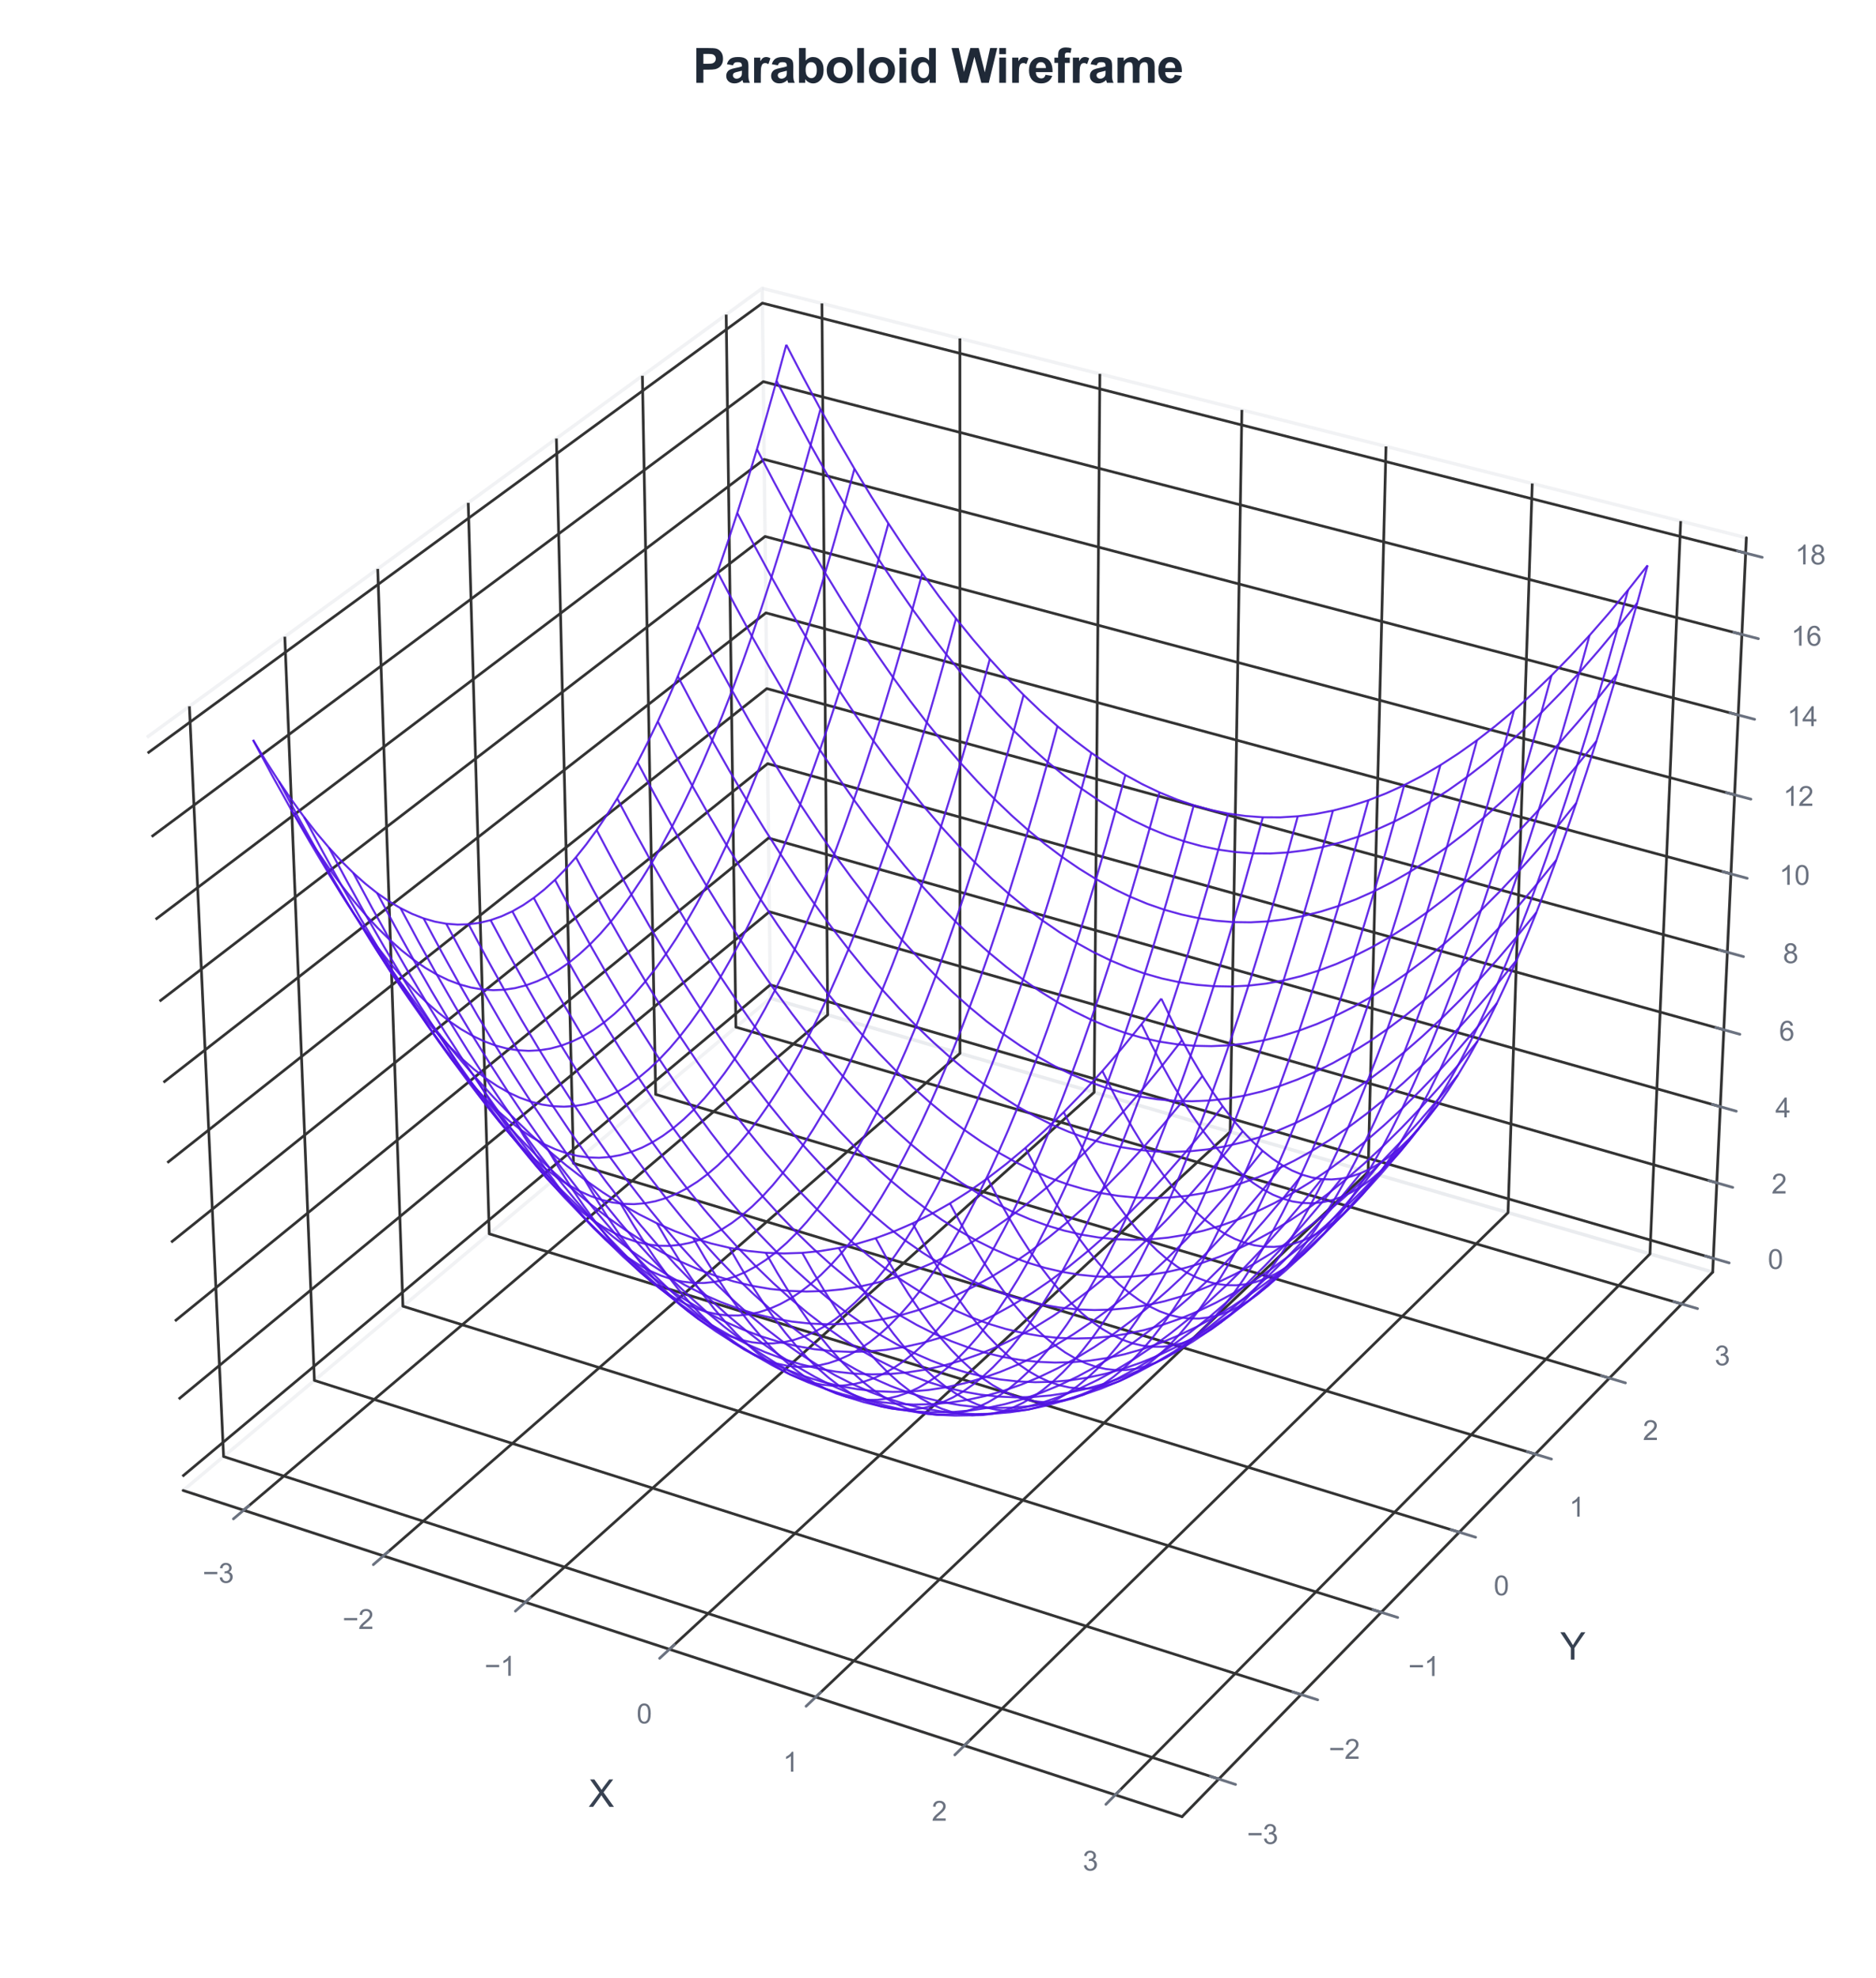<?xml version="1.0" encoding="utf-8" standalone="no"?>
<!DOCTYPE svg PUBLIC "-//W3C//DTD SVG 1.1//EN"
  "http://www.w3.org/Graphics/SVG/1.1/DTD/svg11.dtd">
<svg xmlns:xlink="http://www.w3.org/1999/xlink" viewBox="0 0 553.12 583.141" xmlns="http://www.w3.org/2000/svg" version="1.1">
 <defs>
  <style type="text/css">*{stroke-linejoin: round; stroke-linecap: butt}</style>
 </defs>
 <g id="figure_1">
  <g id="patch_1">
   <path d="M 0 583.141 
L 553.12 583.141 
L 553.12 0 
L 0 0 
z
" style="fill: #ffffff"/>
  </g>
  <g id="patch_2">
   <path d="M 14.4 568.741 
L 538.72 568.741 
L 538.72 44.421 
L 14.4 44.421 
z
" style="fill: #ffffff"/>
  </g>
  <g id="pane3d_1">
   <g id="patch_3">
    <path d="M 53.99 439.46 
L 227.137 294.325 
L 224.73 85.013 
L 43.297 217.415 
" style="fill: none; opacity: 0.5; stroke: #e5e7eb; stroke-linejoin: miter"/>
   </g>
  </g>
  <g id="pane3d_2">
   <g id="patch_4">
    <path d="M 227.137 294.325 
L 504.977 375.082 
L 514.893 158.561 
L 224.73 85.013 
" style="fill: none; opacity: 0.5; stroke: #e5e7eb; stroke-linejoin: miter"/>
   </g>
  </g>
  <g id="pane3d_3">
   <g id="patch_5">
    <path d="M 53.99 439.46 
L 348.514 535.652 
L 504.977 375.082 
L 227.137 294.325 
" style="fill: none; opacity: 0.5; stroke: #e5e7eb; stroke-linejoin: miter"/>
   </g>
  </g>
  <g id="grid3d_1">
   <g id="Line3DCollection_1">
    <path d="M 71.828 445.286 
L 244.035 299.236 
L 242.342 89.477 
" style="fill: none; stroke: #333333; stroke-width: 0.8"/>
    <path d="M 113.043 458.747 
L 283.042 310.574 
L 283.016 99.787 
" style="fill: none; stroke: #333333; stroke-width: 0.8"/>
    <path d="M 154.885 472.413 
L 322.594 322.07 
L 324.282 110.246 
" style="fill: none; stroke: #333333; stroke-width: 0.8"/>
    <path d="M 197.37 486.288 
L 362.702 333.728 
L 366.154 120.86 
" style="fill: none; stroke: #333333; stroke-width: 0.8"/>
    <path d="M 240.51 500.378 
L 403.377 345.551 
L 408.644 131.63 
" style="fill: none; stroke: #333333; stroke-width: 0.8"/>
    <path d="M 284.323 514.687 
L 444.632 357.542 
L 451.767 142.56 
" style="fill: none; stroke: #333333; stroke-width: 0.8"/>
    <path d="M 328.824 529.221 
L 486.48 369.705 
L 495.536 153.654 
" style="fill: none; stroke: #333333; stroke-width: 0.8"/>
   </g>
  </g>
  <g id="grid3d_2">
   <g id="Line3DCollection_2">
    <path d="M 55.843 208.259 
L 65.921 429.459 
L 359.34 524.542 
" style="fill: none; stroke: #333333; stroke-width: 0.8"/>
    <path d="M 83.974 187.731 
L 92.695 407.017 
L 383.609 499.635 
" style="fill: none; stroke: #333333; stroke-width: 0.8"/>
    <path d="M 111.366 167.741 
L 118.796 385.138 
L 407.238 475.387 
" style="fill: none; stroke: #333333; stroke-width: 0.8"/>
    <path d="M 138.05 148.269 
L 144.251 363.802 
L 430.25 451.77 
" style="fill: none; stroke: #333333; stroke-width: 0.8"/>
    <path d="M 164.051 129.294 
L 169.083 342.987 
L 452.671 428.761 
" style="fill: none; stroke: #333333; stroke-width: 0.8"/>
    <path d="M 189.397 110.798 
L 193.314 322.676 
L 474.522 406.337 
" style="fill: none; stroke: #333333; stroke-width: 0.8"/>
    <path d="M 214.111 92.763 
L 216.966 302.85 
L 495.825 384.475 
" style="fill: none; stroke: #333333; stroke-width: 0.8"/>
   </g>
  </g>
  <g id="grid3d_3">
   <g id="Line3DCollection_3">
    <path d="M 505.164 371.017 
L 227.092 290.387 
L 53.789 435.298 
" style="fill: none; stroke: #333333; stroke-width: 0.8"/>
    <path d="M 506.183 348.763 
L 226.844 268.835 
L 52.692 412.51 
" style="fill: none; stroke: #333333; stroke-width: 0.8"/>
    <path d="M 507.211 326.304 
L 226.594 247.093 
L 51.584 389.503 
" style="fill: none; stroke: #333333; stroke-width: 0.8"/>
    <path d="M 508.249 303.636 
L 226.342 225.16 
L 50.465 366.274 
" style="fill: none; stroke: #333333; stroke-width: 0.8"/>
    <path d="M 509.297 280.756 
L 226.088 203.031 
L 49.336 342.82 
" style="fill: none; stroke: #333333; stroke-width: 0.8"/>
    <path d="M 510.354 257.662 
L 225.831 180.705 
L 48.195 319.138 
" style="fill: none; stroke: #333333; stroke-width: 0.8"/>
    <path d="M 511.422 234.351 
L 225.572 158.179 
L 47.044 295.224 
" style="fill: none; stroke: #333333; stroke-width: 0.8"/>
    <path d="M 512.5 210.819 
L 225.31 135.451 
L 45.881 271.075 
" style="fill: none; stroke: #333333; stroke-width: 0.8"/>
    <path d="M 513.587 187.064 
L 225.047 112.516 
L 44.707 246.688 
" style="fill: none; stroke: #333333; stroke-width: 0.8"/>
    <path d="M 514.686 163.081 
L 224.781 89.374 
L 43.52 222.058 
" style="fill: none; stroke: #333333; stroke-width: 0.8"/>
   </g>
  </g>
  <g id="axis3d_1">
   <g id="line2d_1">
    <path d="M 53.99 439.46 
L 348.514 535.652 
" style="fill: none; stroke: #333333; stroke-width: 0.8; stroke-linecap: round"/>
   </g>
   <g id="xtick_1">
    <g id="line2d_2">
     <path d="M 283.645 299.496 
" clip-path="url(#p1aa31a46b6)" style="fill: none; stroke: #333333; stroke-width: 0.8; stroke-linecap: round"/>
    </g>
    <g id="line2d_3">
     <path d="M 73.327 444.014 
L 68.822 447.835 
" style="fill: none; stroke: #6b7280; stroke-width: 0.8; stroke-linecap: round"/>
    </g>
    <g id="text_1">
     <!-- −3 -->
     <g style="fill: #6b7280" transform="translate(59.752 466.695) scale(0.08 -0.08)">
      <defs>
       <path id="ArialMT-2212" d="M 3381 1997 
L 356 1997 
L 356 2522 
L 3381 2522 
L 3381 1997 
z
" transform="scale(0.016)"/>
       <path id="ArialMT-33" d="M 269 1209 
L 831 1284 
Q 928 806 1161 595 
Q 1394 384 1728 384 
Q 2125 384 2398 659 
Q 2672 934 2672 1341 
Q 2672 1728 2419 1979 
Q 2166 2231 1775 2231 
Q 1616 2231 1378 2169 
L 1441 2663 
Q 1497 2656 1531 2656 
Q 1891 2656 2178 2843 
Q 2466 3031 2466 3422 
Q 2466 3731 2256 3934 
Q 2047 4138 1716 4138 
Q 1388 4138 1169 3931 
Q 950 3725 888 3313 
L 325 3413 
Q 428 3978 793 4289 
Q 1159 4600 1703 4600 
Q 2078 4600 2393 4439 
Q 2709 4278 2876 4000 
Q 3044 3722 3044 3409 
Q 3044 3113 2884 2869 
Q 2725 2625 2413 2481 
Q 2819 2388 3044 2092 
Q 3269 1797 3269 1353 
Q 3269 753 2831 336 
Q 2394 -81 1725 -81 
Q 1122 -81 723 278 
Q 325 638 269 1209 
z
" transform="scale(0.016)"/>
      </defs>
      <use xlink:href="#ArialMT-2212"/>
      <use xlink:href="#ArialMT-33" transform="translate(58.398 0)"/>
     </g>
    </g>
   </g>
   <g id="xtick_2">
    <g id="line2d_4">
     <path d="M 283.645 299.496 
" clip-path="url(#p1aa31a46b6)" style="fill: none; stroke: #333333; stroke-width: 0.8; stroke-linecap: round"/>
    </g>
    <g id="line2d_5">
     <path d="M 114.524 457.456 
L 110.074 461.335 
" style="fill: none; stroke: #6b7280; stroke-width: 0.8; stroke-linecap: round"/>
    </g>
    <g id="text_2">
     <!-- −2 -->
     <g style="fill: #6b7280" transform="translate(100.988 480.3) scale(0.08 -0.08)">
      <defs>
       <path id="ArialMT-32" d="M 3222 541 
L 3222 0 
L 194 0 
Q 188 203 259 391 
Q 375 700 629 1000 
Q 884 1300 1366 1694 
Q 2113 2306 2375 2664 
Q 2638 3022 2638 3341 
Q 2638 3675 2398 3904 
Q 2159 4134 1775 4134 
Q 1369 4134 1125 3890 
Q 881 3647 878 3216 
L 300 3275 
Q 359 3922 746 4261 
Q 1134 4600 1788 4600 
Q 2447 4600 2831 4234 
Q 3216 3869 3216 3328 
Q 3216 3053 3103 2787 
Q 2991 2522 2730 2228 
Q 2469 1934 1863 1422 
Q 1356 997 1212 845 
Q 1069 694 975 541 
L 3222 541 
z
" transform="scale(0.016)"/>
      </defs>
      <use xlink:href="#ArialMT-2212"/>
      <use xlink:href="#ArialMT-32" transform="translate(58.398 0)"/>
     </g>
    </g>
   </g>
   <g id="xtick_3">
    <g id="line2d_6">
     <path d="M 283.645 299.496 
" clip-path="url(#p1aa31a46b6)" style="fill: none; stroke: #333333; stroke-width: 0.8; stroke-linecap: round"/>
    </g>
    <g id="line2d_7">
     <path d="M 156.347 471.102 
L 151.954 475.04 
" style="fill: none; stroke: #6b7280; stroke-width: 0.8; stroke-linecap: round"/>
    </g>
    <g id="text_3">
     <!-- −1 -->
     <g style="fill: #6b7280" transform="translate(142.854 494.112) scale(0.08 -0.08)">
      <defs>
       <path id="ArialMT-31" d="M 2384 0 
L 1822 0 
L 1822 3584 
Q 1619 3391 1289 3197 
Q 959 3003 697 2906 
L 697 3450 
Q 1169 3672 1522 3987 
Q 1875 4303 2022 4600 
L 2384 4600 
L 2384 0 
z
" transform="scale(0.016)"/>
      </defs>
      <use xlink:href="#ArialMT-2212"/>
      <use xlink:href="#ArialMT-31" transform="translate(58.398 0)"/>
     </g>
    </g>
   </g>
   <g id="xtick_4">
    <g id="line2d_8">
     <path d="M 283.645 299.496 
" clip-path="url(#p1aa31a46b6)" style="fill: none; stroke: #333333; stroke-width: 0.8; stroke-linecap: round"/>
    </g>
    <g id="line2d_9">
     <path d="M 198.812 484.957 
L 194.478 488.956 
" style="fill: none; stroke: #6b7280; stroke-width: 0.8; stroke-linecap: round"/>
    </g>
    <g id="text_4">
     <!-- 0 -->
     <g style="fill: #6b7280" transform="translate(187.699 508.137) scale(0.08 -0.08)">
      <defs>
       <path id="ArialMT-30" d="M 266 2259 
Q 266 3072 433 3567 
Q 600 4063 929 4331 
Q 1259 4600 1759 4600 
Q 2128 4600 2406 4451 
Q 2684 4303 2865 4023 
Q 3047 3744 3150 3342 
Q 3253 2941 3253 2259 
Q 3253 1453 3087 958 
Q 2922 463 2592 192 
Q 2263 -78 1759 -78 
Q 1097 -78 719 397 
Q 266 969 266 2259 
z
M 844 2259 
Q 844 1131 1108 757 
Q 1372 384 1759 384 
Q 2147 384 2411 759 
Q 2675 1134 2675 2259 
Q 2675 3391 2411 3762 
Q 2147 4134 1753 4134 
Q 1366 4134 1134 3806 
Q 844 3388 844 2259 
z
" transform="scale(0.016)"/>
      </defs>
      <use xlink:href="#ArialMT-30"/>
     </g>
    </g>
   </g>
   <g id="xtick_5">
    <g id="line2d_10">
     <path d="M 283.645 299.496 
" clip-path="url(#p1aa31a46b6)" style="fill: none; stroke: #333333; stroke-width: 0.8; stroke-linecap: round"/>
    </g>
    <g id="line2d_11">
     <path d="M 241.932 499.026 
L 237.661 503.087 
" style="fill: none; stroke: #6b7280; stroke-width: 0.8; stroke-linecap: round"/>
    </g>
    <g id="text_5">
     <!-- 1 -->
     <g style="fill: #6b7280" transform="translate(230.866 522.379) scale(0.08 -0.08)">
      <use xlink:href="#ArialMT-31"/>
     </g>
    </g>
   </g>
   <g id="xtick_6">
    <g id="line2d_12">
     <path d="M 283.645 299.496 
" clip-path="url(#p1aa31a46b6)" style="fill: none; stroke: #333333; stroke-width: 0.8; stroke-linecap: round"/>
    </g>
    <g id="line2d_13">
     <path d="M 285.724 513.315 
L 281.516 517.439 
" style="fill: none; stroke: #6b7280; stroke-width: 0.8; stroke-linecap: round"/>
    </g>
    <g id="text_6">
     <!-- 2 -->
     <g style="fill: #6b7280" transform="translate(274.706 536.843) scale(0.08 -0.08)">
      <use xlink:href="#ArialMT-32"/>
     </g>
    </g>
   </g>
   <g id="xtick_7">
    <g id="line2d_14">
     <path d="M 283.645 299.496 
" clip-path="url(#p1aa31a46b6)" style="fill: none; stroke: #333333; stroke-width: 0.8; stroke-linecap: round"/>
    </g>
    <g id="line2d_15">
     <path d="M 330.202 527.827 
L 326.062 532.016 
" style="fill: none; stroke: #6b7280; stroke-width: 0.8; stroke-linecap: round"/>
    </g>
    <g id="text_7">
     <!-- 3 -->
     <g style="fill: #6b7280" transform="translate(319.237 551.535) scale(0.08 -0.08)">
      <use xlink:href="#ArialMT-33"/>
     </g>
    </g>
   </g>
   <g id="text_8">
    <!-- X -->
    <g style="fill: #374151" transform="translate(173.561 532.735) scale(0.11 -0.11)">
     <defs>
      <path id="ArialMT-58" d="M 28 0 
L 1800 2388 
L 238 4581 
L 959 4581 
L 1791 3406 
Q 2050 3041 2159 2844 
Q 2313 3094 2522 3366 
L 3444 4581 
L 4103 4581 
L 2494 2422 
L 4228 0 
L 3478 0 
L 2325 1634 
Q 2228 1775 2125 1941 
Q 1972 1691 1906 1597 
L 756 0 
L 28 0 
z
" transform="scale(0.016)"/>
     </defs>
     <use xlink:href="#ArialMT-58"/>
    </g>
   </g>
  </g>
  <g id="axis3d_2">
   <g id="line2d_16">
    <path d="M 504.977 375.082 
L 348.514 535.652 
" style="fill: none; stroke: #333333; stroke-width: 0.8; stroke-linecap: round"/>
   </g>
   <g id="xtick_8">
    <g id="line2d_17">
     <path d="M 283.645 299.496 
" clip-path="url(#p1aa31a46b6)" style="fill: none; stroke: #333333; stroke-width: 0.8; stroke-linecap: round"/>
    </g>
    <g id="line2d_18">
     <path d="M 356.867 523.741 
L 364.292 526.146 
" style="fill: none; stroke: #6b7280; stroke-width: 0.8; stroke-linecap: round"/>
    </g>
    <g id="text_9">
     <!-- −3 -->
     <g style="fill: #6b7280" transform="translate(367.656 543.687) scale(0.08 -0.08)">
      <use xlink:href="#ArialMT-2212"/>
      <use xlink:href="#ArialMT-33" transform="translate(58.398 0)"/>
     </g>
    </g>
   </g>
   <g id="xtick_9">
    <g id="line2d_19">
     <path d="M 283.645 299.496 
" clip-path="url(#p1aa31a46b6)" style="fill: none; stroke: #333333; stroke-width: 0.8; stroke-linecap: round"/>
    </g>
    <g id="line2d_20">
     <path d="M 381.159 498.856 
L 388.515 501.197 
" style="fill: none; stroke: #6b7280; stroke-width: 0.8; stroke-linecap: round"/>
    </g>
    <g id="text_10">
     <!-- −2 -->
     <g style="fill: #6b7280" transform="translate(391.76 518.594) scale(0.08 -0.08)">
      <use xlink:href="#ArialMT-2212"/>
      <use xlink:href="#ArialMT-32" transform="translate(58.398 0)"/>
     </g>
    </g>
   </g>
   <g id="xtick_10">
    <g id="line2d_21">
     <path d="M 283.645 299.496 
" clip-path="url(#p1aa31a46b6)" style="fill: none; stroke: #333333; stroke-width: 0.8; stroke-linecap: round"/>
    </g>
    <g id="line2d_22">
     <path d="M 404.81 474.627 
L 412.099 476.908 
" style="fill: none; stroke: #6b7280; stroke-width: 0.8; stroke-linecap: round"/>
    </g>
    <g id="text_11">
     <!-- −1 -->
     <g style="fill: #6b7280" transform="translate(415.228 494.163) scale(0.08 -0.08)">
      <use xlink:href="#ArialMT-2212"/>
      <use xlink:href="#ArialMT-31" transform="translate(58.398 0)"/>
     </g>
    </g>
   </g>
   <g id="xtick_11">
    <g id="line2d_23">
     <path d="M 283.645 299.496 
" clip-path="url(#p1aa31a46b6)" style="fill: none; stroke: #333333; stroke-width: 0.8; stroke-linecap: round"/>
    </g>
    <g id="line2d_24">
     <path d="M 427.845 451.03 
L 435.067 453.252 
" style="fill: none; stroke: #6b7280; stroke-width: 0.8; stroke-linecap: round"/>
    </g>
    <g id="text_12">
     <!-- 0 -->
     <g style="fill: #6b7280" transform="translate(440.42 470.37) scale(0.08 -0.08)">
      <use xlink:href="#ArialMT-30"/>
     </g>
    </g>
   </g>
   <g id="xtick_12">
    <g id="line2d_25">
     <path d="M 283.645 299.496 
" clip-path="url(#p1aa31a46b6)" style="fill: none; stroke: #333333; stroke-width: 0.8; stroke-linecap: round"/>
    </g>
    <g id="line2d_26">
     <path d="M 450.287 428.04 
L 457.444 430.205 
" style="fill: none; stroke: #6b7280; stroke-width: 0.8; stroke-linecap: round"/>
    </g>
    <g id="text_13">
     <!-- 1 -->
     <g style="fill: #6b7280" transform="translate(462.687 447.189) scale(0.08 -0.08)">
      <use xlink:href="#ArialMT-31"/>
     </g>
    </g>
   </g>
   <g id="xtick_13">
    <g id="line2d_27">
     <path d="M 283.645 299.496 
" clip-path="url(#p1aa31a46b6)" style="fill: none; stroke: #333333; stroke-width: 0.8; stroke-linecap: round"/>
    </g>
    <g id="line2d_28">
     <path d="M 472.16 405.634 
L 479.252 407.744 
" style="fill: none; stroke: #6b7280; stroke-width: 0.8; stroke-linecap: round"/>
    </g>
    <g id="text_14">
     <!-- 2 -->
     <g style="fill: #6b7280" transform="translate(484.389 424.596) scale(0.08 -0.08)">
      <use xlink:href="#ArialMT-32"/>
     </g>
    </g>
   </g>
   <g id="xtick_14">
    <g id="line2d_29">
     <path d="M 283.645 299.496 
" clip-path="url(#p1aa31a46b6)" style="fill: none; stroke: #333333; stroke-width: 0.8; stroke-linecap: round"/>
    </g>
    <g id="line2d_30">
     <path d="M 493.484 383.79 
L 500.512 385.847 
" style="fill: none; stroke: #6b7280; stroke-width: 0.8; stroke-linecap: round"/>
    </g>
    <g id="text_15">
     <!-- 3 -->
     <g style="fill: #6b7280" transform="translate(505.546 402.571) scale(0.08 -0.08)">
      <use xlink:href="#ArialMT-33"/>
     </g>
    </g>
   </g>
   <g id="text_16">
    <!-- Y -->
    <g style="fill: #374151" transform="translate(460.008 489.333) scale(0.11 -0.11)">
     <defs>
      <path id="ArialMT-59" d="M 1784 0 
L 1784 1941 
L 19 4581 
L 756 4581 
L 1659 3200 
Q 1909 2813 2125 2425 
Q 2331 2784 2625 3234 
L 3513 4581 
L 4219 4581 
L 2391 1941 
L 2391 0 
L 1784 0 
z
" transform="scale(0.016)"/>
     </defs>
     <use xlink:href="#ArialMT-59"/>
    </g>
   </g>
  </g>
  <g id="axis3d_3">
   <g id="line2d_31">
    <path d="M 504.977 375.082 
L 514.893 158.561 
" style="fill: none; stroke: #333333; stroke-width: 0.8; stroke-linecap: round"/>
   </g>
   <g id="xtick_15">
    <g id="line2d_32">
     <path d="M 283.645 299.496 
" style="fill: none; stroke: #333333; stroke-width: 0.8; stroke-linecap: round"/>
    </g>
    <g id="line2d_33">
     <path d="M 502.83 370.34 
L 509.837 372.372 
" style="fill: none; stroke: #6b7280; stroke-width: 0.8; stroke-linecap: round"/>
    </g>
    <g id="text_17">
     <!-- 0 -->
     <g style="fill: #6b7280" transform="translate(521.23 374.138) scale(0.08 -0.08)">
      <use xlink:href="#ArialMT-30"/>
     </g>
    </g>
   </g>
   <g id="xtick_16">
    <g id="line2d_34">
     <path d="M 283.645 299.496 
" style="fill: none; stroke: #333333; stroke-width: 0.8; stroke-linecap: round"/>
    </g>
    <g id="line2d_35">
     <path d="M 503.838 348.092 
L 510.878 350.106 
" style="fill: none; stroke: #6b7280; stroke-width: 0.8; stroke-linecap: round"/>
    </g>
    <g id="text_18">
     <!-- 2 -->
     <g style="fill: #6b7280" transform="translate(522.331 351.906) scale(0.08 -0.08)">
      <use xlink:href="#ArialMT-32"/>
     </g>
    </g>
   </g>
   <g id="xtick_17">
    <g id="line2d_36">
     <path d="M 283.645 299.496 
" style="fill: none; stroke: #333333; stroke-width: 0.8; stroke-linecap: round"/>
    </g>
    <g id="line2d_37">
     <path d="M 504.855 325.638 
L 511.929 327.635 
" style="fill: none; stroke: #6b7280; stroke-width: 0.8; stroke-linecap: round"/>
    </g>
    <g id="text_19">
     <!-- 4 -->
     <g style="fill: #6b7280" transform="translate(523.443 329.47) scale(0.08 -0.08)">
      <defs>
       <path id="ArialMT-34" d="M 2069 0 
L 2069 1097 
L 81 1097 
L 81 1613 
L 2172 4581 
L 2631 4581 
L 2631 1613 
L 3250 1613 
L 3250 1097 
L 2631 1097 
L 2631 0 
L 2069 0 
z
M 2069 1613 
L 2069 3678 
L 634 1613 
L 2069 1613 
z
" transform="scale(0.016)"/>
      </defs>
      <use xlink:href="#ArialMT-34"/>
     </g>
    </g>
   </g>
   <g id="xtick_18">
    <g id="line2d_38">
     <path d="M 283.645 299.496 
" style="fill: none; stroke: #333333; stroke-width: 0.8; stroke-linecap: round"/>
    </g>
    <g id="line2d_39">
     <path d="M 505.882 302.977 
L 512.99 304.955 
" style="fill: none; stroke: #6b7280; stroke-width: 0.8; stroke-linecap: round"/>
    </g>
    <g id="text_20">
     <!-- 6 -->
     <g style="fill: #6b7280" transform="translate(524.565 306.825) scale(0.08 -0.08)">
      <defs>
       <path id="ArialMT-36" d="M 3184 3459 
L 2625 3416 
Q 2550 3747 2413 3897 
Q 2184 4138 1850 4138 
Q 1581 4138 1378 3988 
Q 1113 3794 959 3422 
Q 806 3050 800 2363 
Q 1003 2672 1297 2822 
Q 1591 2972 1913 2972 
Q 2475 2972 2870 2558 
Q 3266 2144 3266 1488 
Q 3266 1056 3080 686 
Q 2894 316 2569 119 
Q 2244 -78 1831 -78 
Q 1128 -78 684 439 
Q 241 956 241 2144 
Q 241 3472 731 4075 
Q 1159 4600 1884 4600 
Q 2425 4600 2770 4297 
Q 3116 3994 3184 3459 
z
M 888 1484 
Q 888 1194 1011 928 
Q 1134 663 1356 523 
Q 1578 384 1822 384 
Q 2178 384 2434 671 
Q 2691 959 2691 1453 
Q 2691 1928 2437 2201 
Q 2184 2475 1800 2475 
Q 1419 2475 1153 2201 
Q 888 1928 888 1484 
z
" transform="scale(0.016)"/>
      </defs>
      <use xlink:href="#ArialMT-36"/>
     </g>
    </g>
   </g>
   <g id="xtick_19">
    <g id="line2d_40">
     <path d="M 283.645 299.496 
" style="fill: none; stroke: #333333; stroke-width: 0.8; stroke-linecap: round"/>
    </g>
    <g id="line2d_41">
     <path d="M 506.918 280.103 
L 514.061 282.064 
" style="fill: none; stroke: #6b7280; stroke-width: 0.8; stroke-linecap: round"/>
    </g>
    <g id="text_21">
     <!-- 8 -->
     <g style="fill: #6b7280" transform="translate(525.698 283.969) scale(0.08 -0.08)">
      <defs>
       <path id="ArialMT-38" d="M 1131 2484 
Q 781 2613 612 2850 
Q 444 3088 444 3419 
Q 444 3919 803 4259 
Q 1163 4600 1759 4600 
Q 2359 4600 2725 4251 
Q 3091 3903 3091 3403 
Q 3091 3084 2923 2848 
Q 2756 2613 2416 2484 
Q 2838 2347 3058 2040 
Q 3278 1734 3278 1309 
Q 3278 722 2862 322 
Q 2447 -78 1769 -78 
Q 1091 -78 675 323 
Q 259 725 259 1325 
Q 259 1772 486 2073 
Q 713 2375 1131 2484 
z
M 1019 3438 
Q 1019 3113 1228 2906 
Q 1438 2700 1772 2700 
Q 2097 2700 2305 2904 
Q 2513 3109 2513 3406 
Q 2513 3716 2298 3927 
Q 2084 4138 1766 4138 
Q 1444 4138 1231 3931 
Q 1019 3725 1019 3438 
z
M 838 1322 
Q 838 1081 952 856 
Q 1066 631 1291 507 
Q 1516 384 1775 384 
Q 2178 384 2440 643 
Q 2703 903 2703 1303 
Q 2703 1709 2433 1975 
Q 2163 2241 1756 2241 
Q 1359 2241 1098 1978 
Q 838 1716 838 1322 
z
" transform="scale(0.016)"/>
      </defs>
      <use xlink:href="#ArialMT-38"/>
     </g>
    </g>
   </g>
   <g id="xtick_20">
    <g id="line2d_42">
     <path d="M 283.645 299.496 
" style="fill: none; stroke: #333333; stroke-width: 0.8; stroke-linecap: round"/>
    </g>
    <g id="line2d_43">
     <path d="M 507.964 257.016 
L 515.142 258.957 
" style="fill: none; stroke: #6b7280; stroke-width: 0.8; stroke-linecap: round"/>
    </g>
    <g id="text_22">
     <!-- 10 -->
     <g style="fill: #6b7280" transform="translate(524.616 260.9) scale(0.08 -0.08)">
      <use xlink:href="#ArialMT-31"/>
      <use xlink:href="#ArialMT-30" transform="translate(55.615 0)"/>
     </g>
    </g>
   </g>
   <g id="xtick_21">
    <g id="line2d_44">
     <path d="M 283.645 299.496 
" style="fill: none; stroke: #333333; stroke-width: 0.8; stroke-linecap: round"/>
    </g>
    <g id="line2d_45">
     <path d="M 509.02 233.711 
L 516.232 235.633 
" style="fill: none; stroke: #6b7280; stroke-width: 0.8; stroke-linecap: round"/>
    </g>
    <g id="text_23">
     <!-- 12 -->
     <g style="fill: #6b7280" transform="translate(525.77 237.613) scale(0.08 -0.08)">
      <use xlink:href="#ArialMT-31"/>
      <use xlink:href="#ArialMT-32" transform="translate(55.615 0)"/>
     </g>
    </g>
   </g>
   <g id="xtick_22">
    <g id="line2d_46">
     <path d="M 283.645 299.496 
" style="fill: none; stroke: #333333; stroke-width: 0.8; stroke-linecap: round"/>
    </g>
    <g id="line2d_47">
     <path d="M 510.085 210.186 
L 517.334 212.088 
" style="fill: none; stroke: #6b7280; stroke-width: 0.8; stroke-linecap: round"/>
    </g>
    <g id="text_24">
     <!-- 14 -->
     <g style="fill: #6b7280" transform="translate(526.935 214.107) scale(0.08 -0.08)">
      <use xlink:href="#ArialMT-31"/>
      <use xlink:href="#ArialMT-34" transform="translate(55.615 0)"/>
     </g>
    </g>
   </g>
   <g id="xtick_23">
    <g id="line2d_48">
     <path d="M 283.645 299.496 
" style="fill: none; stroke: #333333; stroke-width: 0.8; stroke-linecap: round"/>
    </g>
    <g id="line2d_49">
     <path d="M 511.161 186.437 
L 518.445 188.319 
" style="fill: none; stroke: #6b7280; stroke-width: 0.8; stroke-linecap: round"/>
    </g>
    <g id="text_25">
     <!-- 16 -->
     <g style="fill: #6b7280" transform="translate(528.11 190.377) scale(0.08 -0.08)">
      <use xlink:href="#ArialMT-31"/>
      <use xlink:href="#ArialMT-36" transform="translate(55.615 0)"/>
     </g>
    </g>
   </g>
   <g id="xtick_24">
    <g id="line2d_50">
     <path d="M 283.645 299.496 
" style="fill: none; stroke: #333333; stroke-width: 0.8; stroke-linecap: round"/>
    </g>
    <g id="line2d_51">
     <path d="M 512.248 162.461 
L 519.568 164.322 
" style="fill: none; stroke: #6b7280; stroke-width: 0.8; stroke-linecap: round"/>
    </g>
    <g id="text_26">
     <!-- 18 -->
     <g style="fill: #6b7280" transform="translate(529.297 166.421) scale(0.08 -0.08)">
      <use xlink:href="#ArialMT-31"/>
      <use xlink:href="#ArialMT-38" transform="translate(55.615 0)"/>
     </g>
    </g>
   </g>
   <g id="text_27">
    <!-- Z -->
    <g style="fill: #374151" transform="translate(556.657 265.313) scale(0.11 -0.11)">
     <defs>
      <path id="ArialMT-5a" d="M 128 0 
L 128 563 
L 2475 3497 
Q 2725 3809 2950 4041 
L 394 4041 
L 394 4581 
L 3675 4581 
L 3675 4041 
L 1103 863 
L 825 541 
L 3750 541 
L 3750 0 
L 128 0 
z
" transform="scale(0.016)"/>
     </defs>
     <use xlink:href="#ArialMT-5a"/>
    </g>
   </g>
  </g>
  <g id="axes_1">
   <g id="Line3DCollection_4">
    <path d="M 74.605 218.167 
L 80.182 228.534 
L 85.736 238.516 
L 91.267 248.115 
L 96.777 257.334 
L 102.267 266.177 
L 107.738 274.646 
L 113.191 282.743 
L 118.628 290.47 
L 124.05 297.83 
L 129.458 304.824 
L 134.853 311.454 
L 140.237 317.721 
L 145.611 323.628 
L 150.975 329.175 
L 156.331 334.363 
L 161.681 339.194 
L 167.025 343.667 
L 172.365 347.785 
L 177.701 351.546 
L 183.036 354.952 
L 188.369 358.002 
L 193.703 360.697 
L 199.039 363.036 
L 204.377 365.019 
L 209.719 366.646 
L 215.066 367.915 
L 220.419 368.827 
L 225.78 369.379 
L 231.15 369.572 
L 236.53 369.403 
L 241.921 368.87 
L 247.325 367.974 
L 252.742 366.711 
L 258.175 365.079 
L 263.624 363.077 
L 269.09 360.702 
L 274.576 357.951 
L 280.082 354.822 
L 285.61 351.312 
L 291.161 347.417 
L 296.737 343.135 
L 302.338 338.461 
L 307.967 333.392 
L 313.625 327.925 
L 319.314 322.054 
L 325.035 315.775 
L 330.789 309.084 
L 336.579 301.976 
L 342.405 294.445 
" clip-path="url(#p1aa31a46b6)" style="fill: none; stroke: #5314e6; stroke-opacity: 0.9; stroke-width: 0.6"/>
    <path d="M 82.22 230.357 
L 87.753 240.644 
L 93.264 250.549 
L 98.753 260.076 
L 104.221 269.226 
L 109.67 278.003 
L 115.101 286.409 
L 120.515 294.447 
L 125.913 302.119 
L 131.297 309.426 
L 136.667 316.372 
L 142.026 322.956 
L 147.373 329.182 
L 152.711 335.049 
L 158.04 340.561 
L 163.362 345.717 
L 168.678 350.518 
L 173.989 354.965 
L 179.295 359.06 
L 184.599 362.802 
L 189.902 366.191 
L 195.204 369.228 
L 200.507 371.913 
L 205.812 374.245 
L 211.12 376.225 
L 216.432 377.851 
L 221.75 379.123 
L 227.075 380.041 
L 232.407 380.603 
L 237.749 380.808 
L 243.101 380.655 
L 248.464 380.142 
L 253.841 379.268 
L 259.231 378.032 
L 264.637 376.43 
L 270.06 374.461 
L 275.501 372.122 
L 280.961 369.412 
L 286.441 366.327 
L 291.944 362.864 
L 297.47 359.02 
L 303.02 354.793 
L 308.597 350.178 
L 314.202 345.172 
L 319.836 339.772 
L 325.5 333.971 
L 331.197 327.768 
L 336.927 321.156 
L 342.693 314.131 
L 348.495 306.689 
" clip-path="url(#p1aa31a46b6)" style="fill: none; stroke: #5314e6; stroke-opacity: 0.9; stroke-width: 0.6"/>
    <path d="M 89.675 240.928 
L 95.168 251.14 
L 100.638 260.974 
L 106.086 270.433 
L 111.515 279.518 
L 116.925 288.234 
L 122.318 296.582 
L 127.695 304.565 
L 133.057 312.184 
L 138.404 319.443 
L 143.74 326.342 
L 149.063 332.884 
L 154.377 339.07 
L 159.681 344.9 
L 164.977 350.378 
L 170.266 355.503 
L 175.55 360.276 
L 180.829 364.699 
L 186.105 368.771 
L 191.378 372.494 
L 196.651 375.867 
L 201.923 378.891 
L 207.197 381.566 
L 212.473 383.891 
L 217.753 385.866 
L 223.038 387.491 
L 228.328 388.765 
L 233.626 389.687 
L 238.931 390.257 
L 244.247 390.472 
L 249.573 390.333 
L 254.911 389.837 
L 260.262 388.983 
L 265.627 387.77 
L 271.008 386.194 
L 276.407 384.254 
L 281.823 381.949 
L 287.259 379.274 
L 292.716 376.228 
L 298.195 372.808 
L 303.697 369.011 
L 309.225 364.833 
L 314.779 360.271 
L 320.361 355.322 
L 325.972 349.981 
L 331.615 344.245 
L 337.289 338.11 
L 342.997 331.57 
L 348.741 324.621 
L 354.522 317.258 
" clip-path="url(#p1aa31a46b6)" style="fill: none; stroke: #5314e6; stroke-opacity: 0.9; stroke-width: 0.6"/>
    <path d="M 96.982 249.92 
L 102.435 260.063 
L 107.866 269.831 
L 113.277 279.226 
L 118.669 288.251 
L 124.043 296.909 
L 129.4 305.203 
L 134.741 313.134 
L 140.068 320.705 
L 145.382 327.918 
L 150.684 334.774 
L 155.974 341.275 
L 161.256 347.423 
L 166.528 353.22 
L 171.793 358.665 
L 177.052 363.761 
L 182.305 368.507 
L 187.555 372.906 
L 192.802 376.957 
L 198.046 380.662 
L 203.291 384.019 
L 208.536 387.03 
L 213.782 389.694 
L 219.031 392.011 
L 224.285 393.982 
L 229.543 395.604 
L 234.808 396.879 
L 240.08 397.804 
L 245.361 398.379 
L 250.651 398.604 
L 255.953 398.476 
L 261.267 397.995 
L 266.595 397.158 
L 271.937 395.964 
L 277.295 394.411 
L 282.671 392.498 
L 288.065 390.221 
L 293.478 387.578 
L 298.913 384.567 
L 304.371 381.185 
L 309.852 377.429 
L 315.358 373.295 
L 320.891 368.781 
L 326.452 363.882 
L 332.043 358.596 
L 337.665 352.917 
L 343.319 346.843 
L 349.007 340.367 
L 354.73 333.487 
L 360.491 326.196 
" clip-path="url(#p1aa31a46b6)" style="fill: none; stroke: #5314e6; stroke-opacity: 0.9; stroke-width: 0.6"/>
    <path d="M 104.148 257.37 
L 109.564 267.449 
L 114.959 277.155 
L 120.334 286.491 
L 125.69 295.46 
L 131.03 304.065 
L 136.353 312.308 
L 141.661 320.191 
L 146.956 327.716 
L 152.237 334.886 
L 157.508 341.702 
L 162.768 348.166 
L 168.018 354.278 
L 173.261 360.042 
L 178.497 365.457 
L 183.727 370.525 
L 188.952 375.246 
L 194.174 379.622 
L 199.393 383.653 
L 204.611 387.339 
L 209.829 390.681 
L 215.048 393.679 
L 220.269 396.332 
L 225.493 398.642 
L 230.722 400.606 
L 235.956 402.225 
L 241.197 403.499 
L 246.445 404.426 
L 251.703 405.006 
L 256.971 405.237 
L 262.25 405.119 
L 267.542 404.649 
L 272.847 403.827 
L 278.168 402.651 
L 283.505 401.118 
L 288.859 399.226 
L 294.233 396.975 
L 299.626 394.36 
L 305.041 391.379 
L 310.478 388.031 
L 315.94 384.311 
L 321.427 380.216 
L 326.94 375.744 
L 332.482 370.891 
L 338.054 365.653 
L 343.657 360.026 
L 349.292 354.005 
L 354.962 347.588 
L 360.667 340.768 
L 366.41 333.541 
" clip-path="url(#p1aa31a46b6)" style="fill: none; stroke: #5314e6; stroke-opacity: 0.9; stroke-width: 0.6"/>
    <path d="M 111.183 263.31 
L 116.563 273.33 
L 121.924 282.979 
L 127.265 292.261 
L 132.589 301.178 
L 137.895 309.733 
L 143.187 317.929 
L 148.464 325.767 
L 153.727 333.25 
L 158.979 340.38 
L 164.22 347.158 
L 169.451 353.586 
L 174.673 359.666 
L 179.888 365.398 
L 185.096 370.785 
L 190.299 375.826 
L 195.498 380.524 
L 200.694 384.878 
L 205.887 388.889 
L 211.08 392.558 
L 216.274 395.884 
L 221.468 398.869 
L 226.665 401.512 
L 231.866 403.813 
L 237.072 405.771 
L 242.283 407.386 
L 247.502 408.658 
L 252.728 409.586 
L 257.964 410.168 
L 263.211 410.405 
L 268.47 410.294 
L 273.741 409.834 
L 279.026 409.023 
L 284.327 407.861 
L 289.644 406.345 
L 294.98 404.473 
L 300.334 402.243 
L 305.708 399.652 
L 311.105 396.698 
L 316.524 393.379 
L 321.967 389.691 
L 327.436 385.631 
L 332.933 381.196 
L 338.457 376.382 
L 344.012 371.186 
L 349.598 365.604 
L 355.216 359.632 
L 360.869 353.265 
L 366.558 346.5 
L 372.284 339.33 
" clip-path="url(#p1aa31a46b6)" style="fill: none; stroke: #5314e6; stroke-opacity: 0.9; stroke-width: 0.6"/>
    <path d="M 118.093 267.771 
L 123.441 277.736 
L 128.769 287.332 
L 134.079 296.564 
L 139.371 305.433 
L 144.647 313.942 
L 149.909 322.094 
L 155.156 329.891 
L 160.391 337.335 
L 165.614 344.427 
L 170.827 351.17 
L 176.031 357.565 
L 181.227 363.614 
L 186.415 369.317 
L 191.598 374.677 
L 196.776 379.693 
L 201.95 384.368 
L 207.121 388.701 
L 212.291 392.693 
L 217.461 396.345 
L 222.631 399.657 
L 227.803 402.629 
L 232.978 405.261 
L 238.157 407.553 
L 243.341 409.504 
L 248.532 411.115 
L 253.73 412.384 
L 258.936 413.311 
L 264.152 413.894 
L 269.38 414.134 
L 274.619 414.028 
L 279.871 413.576 
L 285.138 412.775 
L 290.421 411.625 
L 295.72 410.122 
L 301.038 408.266 
L 306.374 406.054 
L 311.732 403.484 
L 317.111 400.553 
L 322.514 397.258 
L 327.941 393.597 
L 333.394 389.567 
L 338.874 385.164 
L 344.383 380.385 
L 349.922 375.226 
L 355.493 369.684 
L 361.097 363.754 
L 366.735 357.432 
L 372.409 350.713 
L 378.121 343.594 
" clip-path="url(#p1aa31a46b6)" style="fill: none; stroke: #5314e6; stroke-opacity: 0.9; stroke-width: 0.6"/>
    <path d="M 124.889 270.779 
L 130.205 280.693 
L 135.503 290.242 
L 140.782 299.427 
L 146.045 308.252 
L 151.293 316.719 
L 156.526 324.831 
L 161.746 332.589 
L 166.954 339.996 
L 172.151 347.054 
L 177.338 353.764 
L 182.516 360.128 
L 187.687 366.148 
L 192.851 371.824 
L 198.009 377.158 
L 203.164 382.151 
L 208.315 386.804 
L 213.464 391.117 
L 218.611 395.091 
L 223.759 398.727 
L 228.908 402.024 
L 234.059 404.983 
L 239.214 407.604 
L 244.373 409.887 
L 249.537 411.831 
L 254.708 413.436 
L 259.887 414.701 
L 265.075 415.626 
L 270.273 416.21 
L 275.482 416.451 
L 280.704 416.349 
L 285.939 415.902 
L 291.189 415.108 
L 296.455 413.967 
L 301.738 412.475 
L 307.04 410.632 
L 312.361 408.435 
L 317.703 405.882 
L 323.067 402.97 
L 328.455 399.696 
L 333.867 396.058 
L 339.306 392.053 
L 344.772 387.677 
L 350.267 382.927 
L 355.792 377.8 
L 361.349 372.292 
L 366.939 366.398 
L 372.564 360.114 
L 378.226 353.437 
L 383.925 346.361 
" clip-path="url(#p1aa31a46b6)" style="fill: none; stroke: #5314e6; stroke-opacity: 0.9; stroke-width: 0.6"/>
    <path d="M 131.576 272.357 
L 136.863 282.225 
L 142.132 291.73 
L 147.383 300.873 
L 152.619 309.657 
L 157.839 318.085 
L 163.046 326.16 
L 168.24 333.883 
L 173.423 341.257 
L 178.595 348.282 
L 183.758 354.962 
L 188.913 361.298 
L 194.06 367.29 
L 199.201 372.941 
L 204.337 378.252 
L 209.47 383.223 
L 214.599 387.855 
L 219.727 392.149 
L 224.855 396.106 
L 229.982 399.725 
L 235.112 403.008 
L 240.243 405.955 
L 245.379 408.565 
L 250.519 410.838 
L 255.666 412.774 
L 260.819 414.372 
L 265.981 415.633 
L 271.152 416.554 
L 276.333 417.136 
L 281.526 417.378 
L 286.731 417.277 
L 291.951 416.833 
L 297.186 416.045 
L 302.436 414.91 
L 307.705 413.427 
L 312.992 411.594 
L 318.299 409.408 
L 323.627 406.868 
L 328.978 403.971 
L 334.352 400.715 
L 339.751 397.096 
L 345.177 393.111 
L 350.631 388.758 
L 356.113 384.033 
L 361.627 378.932 
L 367.172 373.452 
L 372.75 367.589 
L 378.364 361.338 
L 384.014 354.695 
L 389.702 347.656 
" clip-path="url(#p1aa31a46b6)" style="fill: none; stroke: #5314e6; stroke-opacity: 0.9; stroke-width: 0.6"/>
    <path d="M 138.161 272.526 
L 143.421 282.353 
L 148.663 291.817 
L 153.889 300.921 
L 159.098 309.669 
L 164.294 318.062 
L 169.476 326.103 
L 174.646 333.793 
L 179.805 341.136 
L 184.954 348.133 
L 190.094 354.785 
L 195.227 361.094 
L 200.353 367.061 
L 205.473 372.688 
L 210.588 377.976 
L 215.701 382.926 
L 220.81 387.539 
L 225.919 391.815 
L 231.027 395.755 
L 236.136 399.359 
L 241.247 402.628 
L 246.362 405.562 
L 251.48 408.161 
L 256.603 410.424 
L 261.733 412.351 
L 266.87 413.943 
L 272.016 415.198 
L 277.171 416.115 
L 282.338 416.694 
L 287.516 416.934 
L 292.707 416.833 
L 297.912 416.391 
L 303.133 415.605 
L 308.371 414.474 
L 313.626 412.997 
L 318.9 411.171 
L 324.194 408.994 
L 329.51 406.464 
L 334.849 403.579 
L 340.211 400.336 
L 345.599 396.731 
L 351.014 392.763 
L 356.457 388.428 
L 361.929 383.723 
L 367.431 378.644 
L 372.966 373.187 
L 378.535 367.348 
L 384.139 361.124 
L 389.779 354.51 
L 395.458 347.501 
" clip-path="url(#p1aa31a46b6)" style="fill: none; stroke: #5314e6; stroke-opacity: 0.9; stroke-width: 0.6"/>
    <path d="M 144.653 271.304 
L 149.887 281.093 
L 155.104 290.521 
L 160.305 299.591 
L 165.491 308.305 
L 170.663 316.666 
L 175.822 324.676 
L 180.97 332.337 
L 186.107 339.652 
L 191.234 346.621 
L 196.354 353.248 
L 201.466 359.532 
L 206.571 365.477 
L 211.672 371.082 
L 216.768 376.349 
L 221.862 381.28 
L 226.953 385.874 
L 232.044 390.133 
L 237.135 394.057 
L 242.227 397.646 
L 247.322 400.901 
L 252.42 403.823 
L 257.522 406.41 
L 262.63 408.663 
L 267.745 410.581 
L 272.868 412.165 
L 277.999 413.413 
L 283.141 414.325 
L 288.293 414.9 
L 293.458 415.136 
L 298.636 415.034 
L 303.829 414.591 
L 309.038 413.805 
L 314.263 412.676 
L 319.507 411.202 
L 324.769 409.38 
L 330.053 407.209 
L 335.358 404.686 
L 340.686 401.809 
L 346.039 398.576 
L 351.417 394.982 
L 356.822 391.027 
L 362.255 386.705 
L 367.718 382.015 
L 373.212 376.952 
L 378.738 371.513 
L 384.299 365.694 
L 389.894 359.491 
L 395.527 352.9 
L 401.198 345.916 
" clip-path="url(#p1aa31a46b6)" style="fill: none; stroke: #5314e6; stroke-opacity: 0.9; stroke-width: 0.6"/>
    <path d="M 151.056 268.705 
L 156.267 278.461 
L 161.46 287.857 
L 166.638 296.896 
L 171.802 305.58 
L 176.952 313.912 
L 182.09 321.895 
L 187.217 329.53 
L 192.334 336.819 
L 197.442 343.764 
L 202.542 350.367 
L 207.635 356.629 
L 212.722 362.552 
L 217.805 368.137 
L 222.884 373.385 
L 227.96 378.297 
L 233.035 382.874 
L 238.109 387.116 
L 243.184 391.025 
L 248.261 394.6 
L 253.341 397.842 
L 258.424 400.75 
L 263.512 403.326 
L 268.606 405.569 
L 273.707 407.478 
L 278.817 409.053 
L 283.936 410.293 
L 289.065 411.199 
L 294.205 411.768 
L 299.358 412 
L 304.525 411.894 
L 309.707 411.448 
L 314.905 410.661 
L 320.12 409.532 
L 325.353 408.058 
L 330.606 406.238 
L 335.88 404.069 
L 341.176 401.55 
L 346.495 398.678 
L 351.839 395.45 
L 357.209 391.864 
L 362.606 387.916 
L 368.032 383.604 
L 373.487 378.924 
L 378.974 373.873 
L 384.493 368.448 
L 390.047 362.643 
L 395.636 356.456 
L 401.263 349.881 
L 406.928 342.915 
" clip-path="url(#p1aa31a46b6)" style="fill: none; stroke: #5314e6; stroke-opacity: 0.9; stroke-width: 0.6"/>
    <path d="M 157.379 264.743 
L 162.567 274.47 
L 167.739 283.837 
L 172.896 292.849 
L 178.038 301.507 
L 183.169 309.813 
L 188.287 317.771 
L 193.395 325.382 
L 198.493 332.648 
L 203.582 339.571 
L 208.664 346.153 
L 213.74 352.395 
L 218.811 358.298 
L 223.877 363.864 
L 228.94 369.094 
L 234 373.989 
L 239.06 378.55 
L 244.12 382.777 
L 249.181 386.671 
L 254.243 390.232 
L 259.309 393.461 
L 264.379 396.357 
L 269.455 398.921 
L 274.537 401.153 
L 279.626 403.052 
L 284.723 404.618 
L 289.831 405.85 
L 294.949 406.748 
L 300.079 407.31 
L 305.222 407.536 
L 310.379 407.425 
L 315.551 406.974 
L 320.739 406.184 
L 325.945 405.052 
L 331.17 403.576 
L 336.415 401.755 
L 341.681 399.586 
L 346.969 397.067 
L 352.281 394.197 
L 357.618 390.971 
L 362.981 387.388 
L 368.372 383.445 
L 373.791 379.138 
L 379.241 374.464 
L 384.722 369.42 
L 390.236 364.003 
L 395.785 358.207 
L 401.369 352.03 
L 406.991 345.466 
L 412.652 338.513 
" clip-path="url(#p1aa31a46b6)" style="fill: none; stroke: #5314e6; stroke-opacity: 0.9; stroke-width: 0.6"/>
    <path d="M 163.626 259.428 
L 168.793 269.13 
L 173.945 278.473 
L 179.082 287.46 
L 184.206 296.095 
L 189.318 304.379 
L 194.418 312.315 
L 199.508 319.905 
L 204.589 327.151 
L 209.662 334.054 
L 214.728 340.617 
L 219.788 346.84 
L 224.843 352.726 
L 229.894 358.275 
L 234.942 363.488 
L 239.989 368.367 
L 245.035 372.913 
L 250.081 377.125 
L 255.129 381.005 
L 260.18 384.552 
L 265.233 387.768 
L 270.292 390.653 
L 275.356 393.205 
L 280.427 395.426 
L 285.505 397.314 
L 290.593 398.87 
L 295.69 400.093 
L 300.799 400.982 
L 305.92 401.536 
L 311.054 401.755 
L 316.202 401.636 
L 321.366 401.18 
L 326.547 400.384 
L 331.746 399.246 
L 336.963 397.766 
L 342.201 395.941 
L 347.461 393.769 
L 352.743 391.248 
L 358.049 388.375 
L 363.381 385.149 
L 368.738 381.565 
L 374.124 377.622 
L 379.539 373.316 
L 384.984 368.644 
L 390.461 363.603 
L 395.972 358.189 
L 401.517 352.397 
L 407.098 346.225 
L 412.717 339.667 
L 418.376 332.719 
" clip-path="url(#p1aa31a46b6)" style="fill: none; stroke: #5314e6; stroke-opacity: 0.9; stroke-width: 0.6"/>
    <path d="M 169.803 252.768 
L 174.952 262.448 
L 180.085 271.77 
L 185.204 280.737 
L 190.311 289.352 
L 195.405 297.617 
L 200.489 305.534 
L 205.563 313.105 
L 210.628 320.333 
L 215.686 327.219 
L 220.737 333.765 
L 225.783 339.972 
L 230.824 345.841 
L 235.862 351.375 
L 240.897 356.573 
L 245.931 361.438 
L 250.965 365.969 
L 255.999 370.167 
L 261.036 374.033 
L 266.075 377.568 
L 271.118 380.771 
L 276.166 383.643 
L 281.221 386.184 
L 286.282 388.393 
L 291.351 390.271 
L 296.43 391.816 
L 301.519 393.029 
L 306.62 393.908 
L 311.733 394.453 
L 316.86 394.662 
L 322.001 394.536 
L 327.158 394.071 
L 332.333 393.267 
L 337.526 392.123 
L 342.738 390.636 
L 347.97 388.804 
L 353.225 386.626 
L 358.502 384.1 
L 363.804 381.222 
L 369.132 377.991 
L 374.486 374.403 
L 379.868 370.456 
L 385.28 366.147 
L 390.723 361.473 
L 396.197 356.429 
L 401.706 351.013 
L 407.249 345.221 
L 412.829 339.048 
L 418.447 332.49 
L 424.104 325.544 
" clip-path="url(#p1aa31a46b6)" style="fill: none; stroke: #5314e6; stroke-opacity: 0.9; stroke-width: 0.6"/>
    <path d="M 175.917 244.768 
L 181.048 254.43 
L 186.165 263.735 
L 191.267 272.685 
L 196.358 281.283 
L 201.437 289.532 
L 206.506 297.433 
L 211.565 304.989 
L 216.616 312.201 
L 221.66 319.072 
L 226.698 325.603 
L 231.731 331.795 
L 236.759 337.651 
L 241.785 343.17 
L 246.809 348.355 
L 251.832 353.205 
L 256.855 357.723 
L 261.879 361.909 
L 266.905 365.762 
L 271.935 369.284 
L 276.969 372.475 
L 282.008 375.335 
L 287.054 377.864 
L 292.107 380.061 
L 297.169 381.927 
L 302.241 383.461 
L 307.323 384.663 
L 312.417 385.531 
L 317.523 386.065 
L 322.644 386.265 
L 327.78 386.128 
L 332.932 385.653 
L 338.102 384.84 
L 343.29 383.686 
L 348.498 382.189 
L 353.727 380.349 
L 358.978 378.162 
L 364.253 375.627 
L 369.552 372.741 
L 374.876 369.502 
L 380.228 365.907 
L 385.609 361.952 
L 391.019 357.636 
L 396.461 352.955 
L 401.935 347.905 
L 407.442 342.482 
L 412.986 336.684 
L 418.566 330.505 
L 424.184 323.942 
L 429.842 316.991 
" clip-path="url(#p1aa31a46b6)" style="fill: none; stroke: #5314e6; stroke-opacity: 0.9; stroke-width: 0.6"/>
    <path d="M 181.973 235.431 
L 187.088 245.08 
L 192.189 254.371 
L 197.277 263.307 
L 202.353 271.892 
L 207.418 280.127 
L 212.473 288.015 
L 217.519 295.558 
L 222.558 302.758 
L 227.589 309.616 
L 232.615 316.134 
L 237.637 322.313 
L 242.655 328.156 
L 247.67 333.663 
L 252.683 338.835 
L 257.697 343.673 
L 262.71 348.179 
L 267.726 352.352 
L 272.743 356.193 
L 277.765 359.703 
L 282.791 362.882 
L 287.823 365.729 
L 292.862 368.246 
L 297.908 370.432 
L 302.964 372.286 
L 308.029 373.808 
L 313.106 374.998 
L 318.195 375.854 
L 323.297 376.376 
L 328.413 376.564 
L 333.545 376.415 
L 338.693 375.929 
L 343.859 375.104 
L 349.045 373.938 
L 354.25 372.43 
L 359.476 370.578 
L 364.725 368.38 
L 369.998 365.833 
L 375.296 362.936 
L 380.62 359.685 
L 385.971 356.079 
L 391.351 352.113 
L 396.762 347.786 
L 402.204 343.093 
L 407.678 338.032 
L 413.187 332.599 
L 418.732 326.789 
L 424.313 320.6 
L 429.934 314.026 
L 435.594 307.064 
" clip-path="url(#p1aa31a46b6)" style="fill: none; stroke: #5314e6; stroke-opacity: 0.9; stroke-width: 0.6"/>
    <path d="M 187.975 224.759 
L 193.076 234.397 
L 198.164 243.678 
L 203.238 252.605 
L 208.301 261.179 
L 213.354 269.404 
L 218.397 277.282 
L 223.431 284.814 
L 228.458 292.003 
L 233.479 298.85 
L 238.495 305.358 
L 243.507 311.526 
L 248.515 317.358 
L 253.521 322.854 
L 258.526 328.015 
L 263.53 332.842 
L 268.536 337.336 
L 273.544 341.498 
L 278.555 345.327 
L 283.569 348.825 
L 288.589 351.992 
L 293.615 354.828 
L 298.648 357.332 
L 303.689 359.506 
L 308.74 361.347 
L 313.801 362.857 
L 318.873 364.034 
L 323.958 364.877 
L 329.057 365.386 
L 334.17 365.561 
L 339.299 365.398 
L 344.446 364.899 
L 349.61 364.06 
L 354.793 362.88 
L 359.997 361.358 
L 365.223 359.492 
L 370.472 357.28 
L 375.744 354.719 
L 381.042 351.807 
L 386.367 348.541 
L 391.719 344.92 
L 397.1 340.939 
L 402.512 336.596 
L 407.956 331.889 
L 413.433 326.812 
L 418.945 321.363 
L 424.492 315.538 
L 430.077 309.332 
L 435.702 302.743 
L 441.366 295.764 
" clip-path="url(#p1aa31a46b6)" style="fill: none; stroke: #5314e6; stroke-opacity: 0.9; stroke-width: 0.6"/>
    <path d="M 193.931 212.75 
L 199.019 222.382 
L 204.094 231.656 
L 209.156 240.576 
L 214.208 249.143 
L 219.249 257.361 
L 224.282 265.231 
L 229.306 272.755 
L 234.323 279.936 
L 239.335 286.775 
L 244.342 293.273 
L 249.345 299.433 
L 254.345 305.256 
L 259.343 310.742 
L 264.341 315.893 
L 269.338 320.71 
L 274.338 325.193 
L 279.339 329.344 
L 284.344 333.163 
L 289.353 336.649 
L 294.368 339.805 
L 299.389 342.628 
L 304.418 345.12 
L 309.456 347.281 
L 314.503 349.11 
L 319.561 350.606 
L 324.63 351.769 
L 329.713 352.599 
L 334.81 353.094 
L 339.921 353.253 
L 345.049 353.076 
L 350.194 352.561 
L 355.358 351.706 
L 360.542 350.511 
L 365.746 348.972 
L 370.972 347.089 
L 376.222 344.86 
L 381.496 342.281 
L 386.795 339.352 
L 392.122 336.068 
L 397.476 332.428 
L 402.861 328.429 
L 408.276 324.067 
L 413.723 319.339 
L 419.204 314.243 
L 424.72 308.773 
L 430.272 302.928 
L 435.862 296.701 
L 441.492 290.09 
L 447.162 283.09 
" clip-path="url(#p1aa31a46b6)" style="fill: none; stroke: #5314e6; stroke-opacity: 0.9; stroke-width: 0.6"/>
    <path d="M 199.844 199.401 
L 204.92 209.03 
L 209.984 218.301 
L 215.037 227.217 
L 220.078 235.781 
L 225.11 243.994 
L 230.133 251.859 
L 235.148 259.378 
L 240.158 266.553 
L 245.161 273.385 
L 250.16 279.877 
L 255.156 286.03 
L 260.149 291.845 
L 265.141 297.323 
L 270.133 302.465 
L 275.125 307.273 
L 280.119 311.747 
L 285.116 315.888 
L 290.116 319.696 
L 295.122 323.172 
L 300.133 326.315 
L 305.151 329.127 
L 310.177 331.607 
L 315.212 333.754 
L 320.257 335.569 
L 325.313 337.051 
L 330.382 338.2 
L 335.463 339.015 
L 340.559 339.494 
L 345.671 339.638 
L 350.799 339.444 
L 355.945 338.911 
L 361.109 338.039 
L 366.294 336.825 
L 371.5 335.268 
L 376.728 333.366 
L 381.98 331.117 
L 387.257 328.518 
L 392.56 325.567 
L 397.89 322.262 
L 403.249 318.6 
L 408.637 314.578 
L 414.057 310.193 
L 419.509 305.441 
L 424.996 300.32 
L 430.518 294.826 
L 436.076 288.955 
L 441.673 282.702 
L 447.309 276.064 
L 452.987 269.037 
" clip-path="url(#p1aa31a46b6)" style="fill: none; stroke: #5314e6; stroke-opacity: 0.9; stroke-width: 0.6"/>
    <path d="M 205.719 184.706 
L 210.786 194.336 
L 215.841 203.608 
L 220.884 212.524 
L 225.916 221.086 
L 230.94 229.298 
L 235.955 237.16 
L 240.964 244.677 
L 245.966 251.848 
L 250.963 258.676 
L 255.956 265.164 
L 260.946 271.311 
L 265.934 277.12 
L 270.921 282.591 
L 275.908 287.726 
L 280.896 292.526 
L 285.886 296.991 
L 290.879 301.123 
L 295.877 304.921 
L 300.88 308.386 
L 305.889 311.518 
L 310.905 314.318 
L 315.929 316.785 
L 320.963 318.919 
L 326.008 320.72 
L 331.063 322.188 
L 336.132 323.321 
L 341.214 324.119 
L 346.311 324.582 
L 351.423 324.708 
L 356.553 324.496 
L 361.701 323.945 
L 366.868 323.053 
L 372.055 321.818 
L 377.265 320.24 
L 382.496 318.316 
L 387.752 316.044 
L 393.033 313.422 
L 398.341 310.447 
L 403.676 307.117 
L 409.04 303.429 
L 414.435 299.381 
L 419.861 294.968 
L 425.32 290.189 
L 430.813 285.039 
L 436.343 279.515 
L 441.909 273.613 
L 447.514 267.329 
L 453.159 260.659 
L 458.846 253.599 
" clip-path="url(#p1aa31a46b6)" style="fill: none; stroke: #5314e6; stroke-opacity: 0.9; stroke-width: 0.6"/>
    <path d="M 211.563 168.658 
L 216.621 178.292 
L 221.667 187.568 
L 226.703 196.487 
L 231.728 205.051 
L 236.745 213.264 
L 241.754 221.127 
L 246.756 228.643 
L 251.753 235.814 
L 256.745 242.64 
L 261.733 249.125 
L 266.718 255.268 
L 271.702 261.073 
L 276.686 266.539 
L 281.67 271.668 
L 286.655 276.461 
L 291.643 280.918 
L 296.634 285.041 
L 301.63 288.83 
L 306.631 292.285 
L 311.639 295.406 
L 316.655 298.193 
L 321.68 300.648 
L 326.714 302.768 
L 331.759 304.554 
L 336.816 306.006 
L 341.886 307.123 
L 346.97 307.905 
L 352.069 308.349 
L 357.184 308.456 
L 362.317 308.224 
L 367.468 307.652 
L 372.639 306.738 
L 377.831 305.482 
L 383.044 303.88 
L 388.281 301.931 
L 393.542 299.634 
L 398.829 296.985 
L 404.143 293.983 
L 409.485 290.624 
L 414.856 286.907 
L 420.258 282.828 
L 425.692 278.385 
L 431.159 273.573 
L 436.661 268.39 
L 442.2 262.831 
L 447.776 256.894 
L 453.391 250.574 
L 459.047 243.866 
L 464.744 236.767 
" clip-path="url(#p1aa31a46b6)" style="fill: none; stroke: #5314e6; stroke-opacity: 0.9; stroke-width: 0.6"/>
    <path d="M 217.379 151.246 
L 222.43 160.889 
L 227.47 170.171 
L 232.499 179.096 
L 237.518 187.666 
L 242.53 195.883 
L 247.534 203.75 
L 252.531 211.268 
L 257.524 218.44 
L 262.512 225.267 
L 267.496 231.75 
L 272.479 237.892 
L 277.46 243.694 
L 282.442 249.156 
L 287.424 254.28 
L 292.407 259.067 
L 297.394 263.518 
L 302.385 267.633 
L 307.38 271.412 
L 312.382 274.857 
L 317.391 277.967 
L 322.407 280.743 
L 327.433 283.184 
L 332.469 285.291 
L 337.516 287.062 
L 342.575 288.498 
L 347.648 289.597 
L 352.735 290.36 
L 357.838 290.785 
L 362.957 290.872 
L 368.095 290.618 
L 373.251 290.023 
L 378.427 289.086 
L 383.624 287.804 
L 388.844 286.176 
L 394.087 284.201 
L 399.355 281.875 
L 404.65 279.197 
L 409.971 276.164 
L 415.321 272.774 
L 420.701 269.023 
L 426.112 264.91 
L 431.555 260.431 
L 437.032 255.583 
L 442.545 250.362 
L 448.094 244.764 
L 453.681 238.787 
L 459.308 232.425 
L 464.976 225.674 
L 470.686 218.531 
" clip-path="url(#p1aa31a46b6)" style="fill: none; stroke: #5314e6; stroke-opacity: 0.9; stroke-width: 0.6"/>
    <path d="M 223.172 132.458 
L 228.217 142.113 
L 233.252 151.406 
L 238.276 160.341 
L 243.292 168.919 
L 248.299 177.143 
L 253.299 185.016 
L 258.294 192.539 
L 263.283 199.714 
L 268.269 206.543 
L 273.251 213.028 
L 278.232 219.17 
L 283.212 224.97 
L 288.193 230.43 
L 293.174 235.551 
L 298.158 240.333 
L 303.145 244.778 
L 308.136 248.885 
L 313.133 252.657 
L 318.136 256.092 
L 323.147 259.191 
L 328.166 261.955 
L 333.194 264.383 
L 338.233 266.474 
L 343.283 268.23 
L 348.347 269.649 
L 353.424 270.73 
L 358.516 271.474 
L 363.623 271.878 
L 368.748 271.942 
L 373.891 271.665 
L 379.054 271.046 
L 384.237 270.083 
L 389.441 268.774 
L 394.669 267.117 
L 399.92 265.112 
L 405.196 262.755 
L 410.499 260.044 
L 415.83 256.977 
L 421.19 253.552 
L 426.58 249.765 
L 432.001 245.614 
L 437.456 241.095 
L 442.945 236.206 
L 448.469 230.942 
L 454.031 225.301 
L 459.631 219.278 
L 465.271 212.869 
L 470.953 206.07 
L 476.678 198.877 
" clip-path="url(#p1aa31a46b6)" style="fill: none; stroke: #5314e6; stroke-opacity: 0.9; stroke-width: 0.6"/>
    <path d="M 228.947 112.279 
L 233.989 121.95 
L 239.019 131.258 
L 244.04 140.205 
L 249.052 148.795 
L 254.057 157.03 
L 259.055 164.911 
L 264.048 172.441 
L 269.036 179.622 
L 274.02 186.456 
L 279.002 192.944 
L 283.983 199.088 
L 288.963 204.888 
L 293.944 210.347 
L 298.926 215.466 
L 303.911 220.244 
L 308.9 224.684 
L 313.893 228.785 
L 318.893 232.548 
L 323.898 235.974 
L 328.912 239.062 
L 333.935 241.814 
L 338.967 244.228 
L 344.011 246.305 
L 349.066 248.044 
L 354.135 249.445 
L 359.217 250.507 
L 364.315 251.23 
L 369.43 251.612 
L 374.562 251.653 
L 379.712 251.351 
L 384.882 250.705 
L 390.073 249.714 
L 395.286 248.375 
L 400.523 246.688 
L 405.784 244.65 
L 411.07 242.259 
L 416.383 239.512 
L 421.725 236.408 
L 427.096 232.944 
L 432.498 229.117 
L 437.931 224.923 
L 443.398 220.361 
L 448.9 215.426 
L 454.439 210.116 
L 460.014 204.425 
L 465.629 198.352 
L 471.284 191.891 
L 476.982 185.038 
L 482.723 177.788 
" clip-path="url(#p1aa31a46b6)" style="fill: none; stroke: #5314e6; stroke-opacity: 0.9; stroke-width: 0.6"/>
    <path d="M 231.83 101.664 
L 236.87 111.344 
L 241.899 120.66 
L 246.918 129.615 
L 251.93 138.212 
L 256.933 146.453 
L 261.931 154.339 
L 266.923 161.874 
L 271.911 169.059 
L 276.895 175.896 
L 281.877 182.386 
L 286.858 188.531 
L 291.839 194.333 
L 296.821 199.792 
L 301.804 204.909 
L 306.79 209.686 
L 311.78 214.124 
L 316.775 218.222 
L 321.776 221.981 
L 326.784 225.403 
L 331.8 228.486 
L 336.825 231.231 
L 341.86 233.639 
L 346.906 235.708 
L 351.965 237.439 
L 357.036 238.83 
L 362.123 239.883 
L 367.224 240.594 
L 372.342 240.965 
L 377.478 240.993 
L 382.633 240.678 
L 387.807 240.018 
L 393.003 239.012 
L 398.221 237.658 
L 403.462 235.954 
L 408.729 233.899 
L 414.021 231.489 
L 419.34 228.724 
L 424.687 225.6 
L 430.064 222.115 
L 435.473 218.266 
L 440.913 214.05 
L 446.387 209.464 
L 451.896 204.505 
L 457.442 199.169 
L 463.025 193.453 
L 468.648 187.352 
L 474.312 180.862 
L 480.017 173.98 
L 485.767 166.701 
" clip-path="url(#p1aa31a46b6)" style="fill: none; stroke: #5314e6; stroke-opacity: 0.9; stroke-width: 0.6"/>
    <path d="M 74.605 218.167 
L 78.433 224.467 
L 82.22 230.357 
L 85.967 235.842 
L 89.675 240.928 
L 93.347 245.619 
L 96.982 249.92 
L 100.582 253.835 
L 104.148 257.37 
L 107.681 260.527 
L 111.183 263.31 
L 114.653 265.724 
L 118.093 267.771 
L 121.505 269.455 
L 124.889 270.779 
L 128.245 271.746 
L 131.576 272.357 
L 134.881 272.617 
L 138.161 272.526 
L 141.418 272.088 
L 144.653 271.304 
L 147.865 270.176 
L 151.056 268.705 
L 154.227 266.894 
L 157.379 264.743 
L 160.511 262.254 
L 163.626 259.428 
L 166.723 256.266 
L 169.803 252.768 
L 172.868 248.935 
L 175.917 244.768 
L 178.952 240.267 
L 181.973 235.431 
L 184.98 230.262 
L 187.975 224.759 
L 190.959 218.922 
L 193.931 212.75 
L 196.892 206.244 
L 199.844 199.401 
L 202.786 192.223 
L 205.719 184.706 
L 208.645 176.852 
L 211.563 168.658 
L 214.474 160.123 
L 217.379 151.246 
L 220.278 142.025 
L 223.172 132.458 
L 226.061 122.543 
L 228.947 112.279 
L 231.83 101.664 
" clip-path="url(#p1aa31a46b6)" style="fill: none; stroke: #5314e6; stroke-opacity: 0.9; stroke-width: 0.6"/>
    <path d="M 85.736 238.516 
L 89.52 244.736 
L 93.264 250.549 
L 96.969 255.96 
L 100.638 260.974 
L 104.269 265.596 
L 107.866 269.831 
L 111.429 273.682 
L 114.959 277.155 
L 118.457 280.252 
L 121.924 282.979 
L 125.361 285.338 
L 128.769 287.332 
L 132.149 288.966 
L 135.503 290.242 
L 138.83 291.162 
L 142.132 291.73 
L 145.409 291.947 
L 148.663 291.817 
L 151.894 291.341 
L 155.104 290.521 
L 158.292 289.359 
L 161.46 287.857 
L 164.609 286.016 
L 167.739 283.837 
L 170.85 281.323 
L 173.945 278.473 
L 177.023 275.288 
L 180.085 271.77 
L 183.132 267.919 
L 186.165 263.735 
L 189.183 259.219 
L 192.189 254.371 
L 195.182 249.191 
L 198.164 243.678 
L 201.134 237.834 
L 204.094 231.656 
L 207.044 225.146 
L 209.984 218.301 
L 212.917 211.122 
L 215.841 203.608 
L 218.757 195.757 
L 221.667 187.568 
L 224.571 179.04 
L 227.47 170.171 
L 230.363 160.961 
L 233.252 151.406 
L 236.137 141.506 
L 239.019 131.258 
L 241.899 120.66 
" clip-path="url(#p1aa31a46b6)" style="fill: none; stroke: #5314e6; stroke-opacity: 0.9; stroke-width: 0.6"/>
    <path d="M 96.777 257.334 
L 100.518 263.483 
L 104.221 269.226 
L 107.886 274.569 
L 111.515 279.518 
L 115.109 284.077 
L 118.669 288.251 
L 122.196 292.044 
L 125.69 295.46 
L 129.154 298.504 
L 132.589 301.178 
L 135.994 303.487 
L 139.371 305.433 
L 142.721 307.02 
L 146.045 308.252 
L 149.344 309.13 
L 152.619 309.657 
L 155.87 309.836 
L 159.098 309.669 
L 162.305 309.158 
L 165.491 308.305 
L 168.656 307.112 
L 171.802 305.58 
L 174.929 303.711 
L 178.038 301.507 
L 181.131 298.968 
L 184.206 296.095 
L 187.266 292.889 
L 190.311 289.352 
L 193.341 285.483 
L 196.358 281.283 
L 199.362 276.753 
L 202.353 271.892 
L 205.333 266.701 
L 208.301 261.179 
L 211.259 255.327 
L 214.208 249.143 
L 217.147 242.628 
L 220.078 235.781 
L 223.001 228.6 
L 225.916 221.086 
L 228.825 213.237 
L 231.728 205.051 
L 234.626 196.528 
L 237.518 187.666 
L 240.407 178.464 
L 243.292 168.919 
L 246.173 159.03 
L 249.052 148.795 
L 251.93 138.212 
" clip-path="url(#p1aa31a46b6)" style="fill: none; stroke: #5314e6; stroke-opacity: 0.9; stroke-width: 0.6"/>
    <path d="M 107.738 274.646 
L 111.438 280.729 
L 115.101 286.409 
L 118.727 291.692 
L 122.318 296.582 
L 125.875 301.084 
L 129.4 305.203 
L 132.892 308.943 
L 136.353 312.308 
L 139.784 315.302 
L 143.187 317.929 
L 146.561 320.192 
L 149.909 322.094 
L 153.23 323.64 
L 156.526 324.831 
L 159.798 325.67 
L 163.046 326.16 
L 166.272 326.304 
L 169.476 326.103 
L 172.659 325.56 
L 175.822 324.676 
L 178.965 323.454 
L 182.09 321.895 
L 185.197 320 
L 188.287 317.771 
L 191.36 315.209 
L 194.418 312.315 
L 197.461 309.09 
L 200.489 305.534 
L 203.504 301.648 
L 206.506 297.433 
L 209.495 292.889 
L 212.473 288.015 
L 215.44 282.813 
L 218.397 277.282 
L 221.344 271.421 
L 224.282 265.231 
L 227.211 258.71 
L 230.133 251.859 
L 233.047 244.676 
L 235.955 237.16 
L 238.857 229.311 
L 241.754 221.127 
L 244.646 212.608 
L 247.534 203.75 
L 250.418 194.554 
L 253.299 185.016 
L 256.178 175.136 
L 259.055 164.911 
L 261.931 154.339 
" clip-path="url(#p1aa31a46b6)" style="fill: none; stroke: #5314e6; stroke-opacity: 0.9; stroke-width: 0.6"/>
    <path d="M 118.628 290.47 
L 122.289 296.495 
L 125.913 302.119 
L 129.502 307.347 
L 133.057 312.184 
L 136.578 316.636 
L 140.068 320.705 
L 143.527 324.397 
L 146.956 327.716 
L 150.355 330.666 
L 153.727 333.25 
L 157.072 335.472 
L 160.391 337.335 
L 163.685 338.842 
L 166.954 339.996 
L 170.2 340.8 
L 173.423 341.257 
L 176.625 341.368 
L 179.805 341.136 
L 182.966 340.563 
L 186.107 339.652 
L 189.229 338.403 
L 192.334 336.819 
L 195.421 334.9 
L 198.493 332.648 
L 201.548 330.065 
L 204.589 327.151 
L 207.615 323.907 
L 210.628 320.333 
L 213.628 316.431 
L 216.616 312.201 
L 219.592 307.643 
L 222.558 302.758 
L 225.513 297.544 
L 228.458 292.003 
L 231.395 286.134 
L 234.323 279.936 
L 237.244 273.409 
L 240.158 266.553 
L 243.065 259.366 
L 245.966 251.848 
L 248.862 243.998 
L 251.753 235.814 
L 254.64 227.295 
L 257.524 218.44 
L 260.404 209.247 
L 263.283 199.714 
L 266.16 189.84 
L 269.036 179.622 
L 271.911 169.059 
" clip-path="url(#p1aa31a46b6)" style="fill: none; stroke: #5314e6; stroke-opacity: 0.9; stroke-width: 0.6"/>
    <path d="M 129.458 304.824 
L 133.08 310.797 
L 136.667 316.372 
L 140.22 321.552 
L 143.74 326.342 
L 147.227 330.748 
L 150.684 334.774 
L 154.11 338.424 
L 157.508 341.702 
L 160.877 344.612 
L 164.22 347.158 
L 167.536 349.343 
L 170.827 351.17 
L 174.094 352.643 
L 177.338 353.764 
L 180.559 354.536 
L 183.758 354.962 
L 186.936 355.044 
L 190.094 354.785 
L 193.233 354.185 
L 196.354 353.248 
L 199.456 351.974 
L 202.542 350.367 
L 205.611 348.426 
L 208.664 346.153 
L 211.703 343.55 
L 214.728 340.617 
L 217.739 337.355 
L 220.737 333.765 
L 223.723 329.847 
L 226.698 325.603 
L 229.662 321.032 
L 232.615 316.134 
L 235.56 310.909 
L 238.495 305.358 
L 241.422 299.479 
L 244.342 293.273 
L 247.254 286.74 
L 250.16 279.877 
L 253.061 272.686 
L 255.956 265.164 
L 258.846 257.31 
L 261.733 249.125 
L 264.616 240.605 
L 267.496 231.75 
L 270.375 222.558 
L 273.251 213.028 
L 276.127 203.157 
L 279.002 192.944 
L 281.877 182.386 
" clip-path="url(#p1aa31a46b6)" style="fill: none; stroke: #5314e6; stroke-opacity: 0.9; stroke-width: 0.6"/>
    <path d="M 140.237 317.721 
L 143.822 323.651 
L 147.373 329.182 
L 150.891 334.32 
L 154.377 339.07 
L 157.831 343.436 
L 161.256 347.423 
L 164.651 351.036 
L 168.018 354.278 
L 171.359 357.154 
L 174.673 359.666 
L 177.962 361.818 
L 181.227 363.614 
L 184.468 365.056 
L 187.687 366.148 
L 190.884 366.892 
L 194.06 367.29 
L 197.216 367.346 
L 200.353 367.061 
L 203.471 366.437 
L 206.571 365.477 
L 209.655 364.181 
L 212.722 362.552 
L 215.774 360.59 
L 218.811 358.298 
L 221.833 355.676 
L 224.843 352.726 
L 227.839 349.447 
L 230.824 345.841 
L 233.797 341.909 
L 236.759 337.651 
L 239.712 333.066 
L 242.655 328.156 
L 245.589 322.92 
L 248.515 317.358 
L 251.433 311.47 
L 254.345 305.256 
L 257.25 298.714 
L 260.149 291.845 
L 263.044 284.647 
L 265.934 277.12 
L 268.82 269.262 
L 271.702 261.073 
L 274.582 252.55 
L 277.46 243.694 
L 280.337 234.501 
L 283.212 224.97 
L 286.087 215.1 
L 288.963 204.888 
L 291.839 194.333 
" clip-path="url(#p1aa31a46b6)" style="fill: none; stroke: #5314e6; stroke-opacity: 0.9; stroke-width: 0.6"/>
    <path d="M 150.975 329.175 
L 154.524 335.066 
L 158.04 340.561 
L 161.524 345.663 
L 164.977 350.378 
L 168.4 354.71 
L 171.793 358.665 
L 175.159 362.246 
L 178.497 365.457 
L 181.809 368.302 
L 185.096 370.785 
L 188.359 372.909 
L 191.598 374.677 
L 194.815 376.092 
L 198.009 377.158 
L 201.184 377.877 
L 204.337 378.252 
L 207.472 378.284 
L 210.588 377.976 
L 213.687 377.331 
L 216.768 376.349 
L 219.834 375.033 
L 222.884 373.385 
L 225.919 371.405 
L 228.94 369.094 
L 231.947 366.455 
L 234.942 363.488 
L 237.925 360.194 
L 240.897 356.573 
L 243.858 352.627 
L 246.809 348.355 
L 249.751 343.757 
L 252.683 338.835 
L 255.608 333.588 
L 258.526 328.015 
L 261.436 322.117 
L 264.341 315.893 
L 267.239 309.343 
L 270.133 302.465 
L 273.022 295.26 
L 275.908 287.726 
L 278.79 279.863 
L 281.67 271.668 
L 284.547 263.141 
L 287.424 254.28 
L 290.299 245.084 
L 293.174 235.551 
L 296.05 225.679 
L 298.926 215.466 
L 301.804 204.909 
" clip-path="url(#p1aa31a46b6)" style="fill: none; stroke: #5314e6; stroke-opacity: 0.9; stroke-width: 0.6"/>
    <path d="M 161.681 339.194 
L 165.196 345.054 
L 168.678 350.518 
L 172.129 355.59 
L 175.55 360.276 
L 178.942 364.581 
L 182.305 368.507 
L 185.642 372.061 
L 188.952 375.246 
L 192.237 378.066 
L 195.498 380.524 
L 198.735 382.623 
L 201.95 384.368 
L 205.143 385.761 
L 208.315 386.804 
L 211.467 387.501 
L 214.599 387.855 
L 217.714 387.867 
L 220.81 387.539 
L 223.89 386.874 
L 226.953 385.874 
L 230.002 384.54 
L 233.035 382.874 
L 236.054 380.876 
L 239.06 378.55 
L 242.054 375.895 
L 245.035 372.913 
L 248.005 369.604 
L 250.965 365.969 
L 253.914 362.008 
L 256.855 357.723 
L 259.787 353.113 
L 262.71 348.179 
L 265.627 342.92 
L 268.536 337.336 
L 271.44 331.427 
L 274.338 325.193 
L 277.231 318.633 
L 280.119 311.747 
L 283.004 304.533 
L 285.886 296.991 
L 288.765 289.12 
L 291.643 280.918 
L 294.519 272.385 
L 297.394 263.518 
L 300.269 254.316 
L 303.145 244.778 
L 306.022 234.901 
L 308.9 224.684 
L 311.78 214.124 
" clip-path="url(#p1aa31a46b6)" style="fill: none; stroke: #5314e6; stroke-opacity: 0.9; stroke-width: 0.6"/>
    <path d="M 172.365 347.785 
L 175.846 353.62 
L 179.295 359.06 
L 182.715 364.109 
L 186.105 368.771 
L 189.467 373.053 
L 192.802 376.957 
L 196.11 380.489 
L 199.393 383.653 
L 202.652 386.451 
L 205.887 388.889 
L 209.1 390.968 
L 212.291 392.693 
L 215.461 394.067 
L 218.611 395.091 
L 221.742 395.77 
L 224.855 396.106 
L 227.949 396.1 
L 231.027 395.755 
L 234.089 395.073 
L 237.135 394.057 
L 240.167 392.706 
L 243.184 391.025 
L 246.189 389.012 
L 249.181 386.671 
L 252.16 384.001 
L 255.129 381.005 
L 258.087 377.682 
L 261.036 374.033 
L 263.975 370.06 
L 266.905 365.762 
L 269.828 361.14 
L 272.743 356.193 
L 275.652 350.922 
L 278.555 345.327 
L 281.452 339.407 
L 284.344 333.163 
L 287.232 326.592 
L 290.116 319.696 
L 292.998 312.472 
L 295.877 304.921 
L 298.754 297.04 
L 301.63 288.83 
L 304.505 280.288 
L 307.38 271.412 
L 310.256 262.203 
L 313.133 252.657 
L 316.012 242.772 
L 318.893 232.548 
L 321.776 221.981 
" clip-path="url(#p1aa31a46b6)" style="fill: none; stroke: #5314e6; stroke-opacity: 0.9; stroke-width: 0.6"/>
    <path d="M 183.036 354.952 
L 186.484 360.769 
L 189.902 366.191 
L 193.291 371.222 
L 196.651 375.867 
L 199.984 380.132 
L 203.291 384.019 
L 206.572 387.534 
L 209.829 390.681 
L 213.063 393.463 
L 216.274 395.884 
L 219.463 397.948 
L 222.631 399.657 
L 225.779 401.015 
L 228.908 402.024 
L 232.019 402.688 
L 235.112 403.008 
L 238.188 402.988 
L 241.247 402.628 
L 244.292 401.932 
L 247.322 400.901 
L 250.338 399.537 
L 253.341 397.842 
L 256.331 395.816 
L 259.309 393.461 
L 262.277 390.778 
L 265.233 387.768 
L 268.18 384.433 
L 271.118 380.771 
L 274.048 376.785 
L 276.969 372.475 
L 279.883 367.84 
L 282.791 362.882 
L 285.693 357.599 
L 288.589 351.992 
L 291.481 346.061 
L 294.368 339.805 
L 297.252 333.223 
L 300.133 326.315 
L 303.012 319.081 
L 305.889 311.518 
L 308.764 303.627 
L 311.639 295.406 
L 314.515 286.853 
L 317.391 277.967 
L 320.268 268.747 
L 323.147 259.191 
L 326.028 249.297 
L 328.912 239.062 
L 331.8 228.486 
" clip-path="url(#p1aa31a46b6)" style="fill: none; stroke: #5314e6; stroke-opacity: 0.9; stroke-width: 0.6"/>
    <path d="M 193.703 360.697 
L 197.12 366.503 
L 200.507 371.913 
L 203.866 376.932 
L 207.197 381.566 
L 210.502 385.818 
L 213.782 389.694 
L 217.037 393.197 
L 220.269 396.332 
L 223.478 399.103 
L 226.665 401.512 
L 229.832 403.564 
L 232.978 405.261 
L 236.105 406.607 
L 239.214 407.604 
L 242.305 408.256 
L 245.379 408.565 
L 248.437 408.532 
L 251.48 408.161 
L 254.508 407.453 
L 257.522 406.41 
L 260.523 405.034 
L 263.512 403.326 
L 266.489 401.288 
L 269.455 398.921 
L 272.41 396.227 
L 275.356 393.205 
L 278.292 389.857 
L 281.221 386.184 
L 284.141 382.186 
L 287.054 377.864 
L 289.961 373.217 
L 292.862 368.246 
L 295.757 362.951 
L 298.648 357.332 
L 301.535 351.389 
L 304.418 345.12 
L 307.299 338.527 
L 310.177 331.607 
L 313.054 324.36 
L 315.929 316.785 
L 318.804 308.881 
L 321.68 300.648 
L 324.556 292.082 
L 327.433 283.184 
L 330.312 273.952 
L 333.194 264.383 
L 336.079 254.476 
L 338.967 244.228 
L 341.86 233.639 
" clip-path="url(#p1aa31a46b6)" style="fill: none; stroke: #5314e6; stroke-opacity: 0.9; stroke-width: 0.6"/>
    <path d="M 204.377 365.019 
L 207.762 370.82 
L 211.12 376.225 
L 214.45 381.238 
L 217.753 385.866 
L 221.031 390.112 
L 224.285 393.982 
L 227.514 397.478 
L 230.722 400.606 
L 233.907 403.369 
L 237.072 405.771 
L 240.216 407.815 
L 243.341 409.504 
L 246.448 410.842 
L 249.537 411.831 
L 252.61 412.474 
L 255.666 412.774 
L 258.707 412.732 
L 261.733 412.351 
L 264.746 411.634 
L 267.745 410.581 
L 270.732 409.195 
L 273.707 407.478 
L 276.672 405.43 
L 279.626 403.052 
L 282.57 400.347 
L 285.505 397.314 
L 288.432 393.955 
L 291.351 390.271 
L 294.264 386.261 
L 297.169 381.927 
L 300.069 377.269 
L 302.964 372.286 
L 305.854 366.979 
L 308.74 361.347 
L 311.623 355.391 
L 314.503 349.11 
L 317.381 342.502 
L 320.257 335.569 
L 323.132 328.309 
L 326.008 320.72 
L 328.883 312.803 
L 331.759 304.554 
L 334.636 295.975 
L 337.516 287.062 
L 340.398 277.814 
L 343.283 268.23 
L 346.173 258.307 
L 349.066 248.044 
L 351.965 237.439 
" clip-path="url(#p1aa31a46b6)" style="fill: none; stroke: #5314e6; stroke-opacity: 0.9; stroke-width: 0.6"/>
    <path d="M 215.066 367.915 
L 218.422 373.718 
L 221.75 379.123 
L 225.052 384.137 
L 228.328 388.765 
L 231.58 393.011 
L 234.808 396.879 
L 238.013 400.373 
L 241.197 403.499 
L 244.359 406.26 
L 247.502 408.658 
L 250.625 410.699 
L 253.73 412.384 
L 256.817 413.717 
L 259.887 414.701 
L 262.942 415.339 
L 265.981 415.633 
L 269.005 415.585 
L 272.016 415.198 
L 275.014 414.473 
L 277.999 413.413 
L 280.973 412.019 
L 283.936 410.293 
L 286.888 408.236 
L 289.831 405.85 
L 292.765 403.135 
L 295.69 400.093 
L 298.608 396.724 
L 301.519 393.029 
L 304.424 389.008 
L 307.323 384.663 
L 310.217 379.993 
L 313.106 374.998 
L 315.991 369.678 
L 318.873 364.034 
L 321.753 358.064 
L 324.63 351.769 
L 327.506 345.148 
L 330.382 338.2 
L 333.257 330.925 
L 336.132 323.321 
L 339.008 315.388 
L 341.886 307.123 
L 344.766 298.527 
L 347.648 289.597 
L 350.534 280.332 
L 353.424 270.73 
L 356.318 260.789 
L 359.217 250.507 
L 362.123 239.883 
" clip-path="url(#p1aa31a46b6)" style="fill: none; stroke: #5314e6; stroke-opacity: 0.9; stroke-width: 0.6"/>
    <path d="M 225.78 369.379 
L 229.107 375.19 
L 232.407 380.603 
L 235.682 385.623 
L 238.931 390.257 
L 242.157 394.507 
L 245.361 398.379 
L 248.542 401.878 
L 251.703 405.006 
L 254.843 407.769 
L 257.964 410.168 
L 261.067 412.209 
L 264.152 413.894 
L 267.221 415.227 
L 270.273 416.21 
L 273.31 416.845 
L 276.333 417.136 
L 279.342 417.085 
L 282.338 416.694 
L 285.321 415.965 
L 288.293 414.9 
L 291.254 413.5 
L 294.205 411.768 
L 297.146 409.704 
L 300.079 407.31 
L 303.003 404.587 
L 305.92 401.536 
L 308.829 398.158 
L 311.733 394.453 
L 314.631 390.422 
L 317.523 386.065 
L 320.412 381.384 
L 323.297 376.376 
L 326.178 371.044 
L 329.057 365.386 
L 331.934 359.403 
L 334.81 353.094 
L 337.684 346.457 
L 340.559 339.494 
L 343.434 332.203 
L 346.311 324.582 
L 349.189 316.631 
L 352.069 308.349 
L 354.952 299.734 
L 357.838 290.785 
L 360.728 281.5 
L 363.623 271.878 
L 366.524 261.916 
L 369.43 251.612 
L 372.342 240.965 
" clip-path="url(#p1aa31a46b6)" style="fill: none; stroke: #5314e6; stroke-opacity: 0.9; stroke-width: 0.6"/>
    <path d="M 236.53 369.403 
L 239.828 375.228 
L 243.101 380.655 
L 246.349 385.688 
L 249.573 390.333 
L 252.774 394.594 
L 255.953 398.476 
L 259.112 401.983 
L 262.25 405.119 
L 265.369 407.888 
L 268.47 410.294 
L 271.553 412.339 
L 274.619 414.028 
L 277.669 415.364 
L 280.704 416.349 
L 283.725 416.986 
L 286.731 417.277 
L 289.725 417.225 
L 292.707 416.833 
L 295.677 416.102 
L 298.636 415.034 
L 301.585 413.631 
L 304.525 411.894 
L 307.456 409.825 
L 310.379 407.425 
L 313.294 404.695 
L 316.202 401.636 
L 319.104 398.249 
L 322.001 394.536 
L 324.893 390.495 
L 327.78 386.128 
L 330.664 381.434 
L 333.545 376.415 
L 336.423 371.07 
L 339.299 365.398 
L 342.175 359.401 
L 345.049 353.076 
L 347.924 346.424 
L 350.799 339.444 
L 353.675 332.135 
L 356.553 324.496 
L 359.433 316.526 
L 362.317 308.224 
L 365.204 299.589 
L 368.095 290.618 
L 370.99 281.311 
L 373.891 271.665 
L 376.798 261.679 
L 379.712 251.351 
L 382.633 240.678 
" clip-path="url(#p1aa31a46b6)" style="fill: none; stroke: #5314e6; stroke-opacity: 0.9; stroke-width: 0.6"/>
    <path d="M 247.325 367.974 
L 250.595 373.821 
L 253.841 379.268 
L 257.063 384.321 
L 260.262 388.983 
L 263.439 393.261 
L 266.595 397.158 
L 269.731 400.679 
L 272.847 403.827 
L 275.946 406.608 
L 279.026 409.023 
L 282.09 411.078 
L 285.138 412.775 
L 288.171 414.118 
L 291.189 415.108 
L 294.194 415.75 
L 297.186 416.045 
L 300.165 415.996 
L 303.133 415.605 
L 306.09 414.874 
L 309.038 413.805 
L 311.975 412.401 
L 314.905 410.661 
L 317.826 408.589 
L 320.739 406.184 
L 323.646 403.449 
L 326.547 400.384 
L 329.442 396.989 
L 332.333 393.267 
L 335.219 389.217 
L 338.102 384.84 
L 340.982 380.135 
L 343.859 375.104 
L 346.735 369.745 
L 349.61 364.06 
L 352.484 358.047 
L 355.358 351.706 
L 358.233 345.037 
L 361.109 338.039 
L 363.987 330.711 
L 366.868 323.053 
L 369.752 315.062 
L 372.639 306.738 
L 375.53 298.08 
L 378.427 289.086 
L 381.329 279.754 
L 384.237 270.083 
L 387.151 260.07 
L 390.073 249.714 
L 393.003 239.012 
" clip-path="url(#p1aa31a46b6)" style="fill: none; stroke: #5314e6; stroke-opacity: 0.9; stroke-width: 0.6"/>
    <path d="M 258.175 365.079 
L 261.418 370.955 
L 264.637 376.43 
L 267.834 381.508 
L 271.008 386.194 
L 274.162 390.494 
L 277.295 394.411 
L 280.409 397.951 
L 283.505 401.118 
L 286.583 403.914 
L 289.644 406.345 
L 292.69 408.413 
L 295.72 410.122 
L 298.736 411.475 
L 301.738 412.475 
L 304.728 413.125 
L 307.705 413.427 
L 310.671 413.383 
L 313.626 412.997 
L 316.571 412.269 
L 319.507 411.202 
L 322.434 409.798 
L 325.353 408.058 
L 328.265 405.983 
L 331.17 403.576 
L 334.069 400.837 
L 336.963 397.766 
L 339.853 394.366 
L 342.738 390.636 
L 345.619 386.577 
L 348.498 382.189 
L 351.375 377.474 
L 354.25 372.43 
L 357.124 367.058 
L 359.997 361.358 
L 362.871 355.33 
L 365.746 348.972 
L 368.622 342.286 
L 371.5 335.268 
L 374.381 327.92 
L 377.265 320.24 
L 380.152 312.227 
L 383.044 303.88 
L 385.941 295.197 
L 388.844 286.176 
L 391.753 276.817 
L 394.669 267.117 
L 397.592 257.075 
L 400.523 246.688 
L 403.462 235.954 
" clip-path="url(#p1aa31a46b6)" style="fill: none; stroke: #5314e6; stroke-opacity: 0.9; stroke-width: 0.6"/>
    <path d="M 269.09 360.702 
L 272.307 366.614 
L 275.501 372.122 
L 278.672 377.232 
L 281.823 381.949 
L 284.953 386.277 
L 288.065 390.221 
L 291.157 393.785 
L 294.233 396.975 
L 297.291 399.792 
L 300.334 402.243 
L 303.361 404.329 
L 306.374 406.054 
L 309.374 407.422 
L 312.361 408.435 
L 315.335 409.096 
L 318.299 409.408 
L 321.251 409.373 
L 324.194 408.994 
L 327.128 408.272 
L 330.053 407.209 
L 332.97 405.808 
L 335.88 404.069 
L 338.783 401.995 
L 341.681 399.586 
L 344.573 396.844 
L 347.461 393.769 
L 350.345 390.363 
L 353.225 386.626 
L 356.103 382.559 
L 358.978 378.162 
L 361.852 373.436 
L 364.725 368.38 
L 367.598 362.994 
L 370.472 357.28 
L 373.346 351.235 
L 376.222 344.86 
L 379.1 338.154 
L 381.98 331.117 
L 384.864 323.747 
L 387.752 316.044 
L 390.645 308.007 
L 393.542 299.634 
L 396.446 290.923 
L 399.355 281.875 
L 402.272 272.486 
L 405.196 262.755 
L 408.129 252.68 
L 411.07 242.259 
L 414.021 231.489 
" clip-path="url(#p1aa31a46b6)" style="fill: none; stroke: #5314e6; stroke-opacity: 0.9; stroke-width: 0.6"/>
    <path d="M 280.082 354.822 
L 283.273 360.777 
L 286.441 366.327 
L 289.588 371.475 
L 292.716 376.228 
L 295.824 380.591 
L 298.913 384.567 
L 301.985 388.162 
L 305.041 391.379 
L 308.08 394.224 
L 311.105 396.698 
L 314.115 398.807 
L 317.111 400.553 
L 320.095 401.939 
L 323.067 402.97 
L 326.028 403.646 
L 328.978 403.971 
L 331.918 403.948 
L 334.849 403.579 
L 337.771 402.865 
L 340.686 401.809 
L 343.594 400.413 
L 346.495 398.678 
L 349.391 396.605 
L 352.281 394.197 
L 355.167 391.453 
L 358.049 388.375 
L 360.928 384.965 
L 363.804 381.222 
L 366.679 377.147 
L 369.552 372.741 
L 372.424 368.004 
L 375.296 362.936 
L 378.168 357.537 
L 381.042 351.807 
L 383.918 345.745 
L 386.795 339.352 
L 389.676 332.626 
L 392.56 325.567 
L 395.448 318.175 
L 398.341 310.447 
L 401.239 302.383 
L 404.143 293.983 
L 407.053 285.243 
L 409.971 276.164 
L 412.896 266.742 
L 415.83 256.977 
L 418.773 246.867 
L 421.725 236.408 
L 424.687 225.6 
" clip-path="url(#p1aa31a46b6)" style="fill: none; stroke: #5314e6; stroke-opacity: 0.9; stroke-width: 0.6"/>
    <path d="M 291.161 347.417 
L 294.326 353.423 
L 297.47 359.02 
L 300.593 364.215 
L 303.697 369.011 
L 306.783 373.414 
L 309.852 377.429 
L 312.904 381.06 
L 315.94 384.311 
L 318.961 387.187 
L 321.967 389.691 
L 324.96 391.826 
L 327.941 393.597 
L 330.91 395.007 
L 333.867 396.058 
L 336.814 396.753 
L 339.751 397.096 
L 342.68 397.088 
L 345.599 396.731 
L 348.512 396.029 
L 351.417 394.982 
L 354.316 393.593 
L 357.209 391.864 
L 360.097 389.795 
L 362.981 387.388 
L 365.861 384.645 
L 368.738 381.565 
L 371.613 378.151 
L 374.486 374.403 
L 377.357 370.321 
L 380.228 365.907 
L 383.1 361.159 
L 385.971 356.079 
L 388.844 350.666 
L 391.719 344.92 
L 394.596 338.841 
L 397.476 332.428 
L 400.36 325.681 
L 403.249 318.6 
L 406.142 311.183 
L 409.04 303.429 
L 411.945 295.338 
L 414.856 286.907 
L 417.774 278.136 
L 420.701 269.023 
L 423.636 259.567 
L 426.58 249.765 
L 429.533 239.616 
L 432.498 229.117 
L 435.473 218.266 
" clip-path="url(#p1aa31a46b6)" style="fill: none; stroke: #5314e6; stroke-opacity: 0.9; stroke-width: 0.6"/>
    <path d="M 302.338 338.461 
L 305.478 344.526 
L 308.597 350.178 
L 311.697 355.425 
L 314.779 360.271 
L 317.844 364.722 
L 320.891 368.781 
L 323.923 372.454 
L 326.94 375.744 
L 329.943 378.657 
L 332.933 381.196 
L 335.909 383.363 
L 338.874 385.164 
L 341.828 386.601 
L 344.772 387.677 
L 347.706 388.395 
L 350.631 388.758 
L 353.547 388.768 
L 356.457 388.428 
L 359.359 387.74 
L 362.255 386.705 
L 365.146 385.326 
L 368.032 383.604 
L 370.913 381.541 
L 373.791 379.138 
L 376.666 376.396 
L 379.539 373.316 
L 382.41 369.9 
L 385.28 366.147 
L 388.15 362.059 
L 391.019 357.636 
L 393.89 352.878 
L 396.762 347.786 
L 399.636 342.359 
L 402.512 336.596 
L 405.392 330.499 
L 408.276 324.067 
L 411.164 317.298 
L 414.057 310.193 
L 416.956 302.75 
L 419.861 294.968 
L 422.773 286.847 
L 425.692 278.385 
L 428.619 269.58 
L 431.555 260.431 
L 434.501 250.937 
L 437.456 241.095 
L 440.422 230.904 
L 443.398 220.361 
L 446.387 209.464 
" clip-path="url(#p1aa31a46b6)" style="fill: none; stroke: #5314e6; stroke-opacity: 0.9; stroke-width: 0.6"/>
    <path d="M 313.625 327.925 
L 316.74 334.056 
L 319.836 339.772 
L 322.913 345.078 
L 325.972 349.981 
L 329.016 354.486 
L 332.043 358.596 
L 335.056 362.317 
L 338.054 365.653 
L 341.039 368.608 
L 344.012 371.186 
L 346.973 373.391 
L 349.922 375.226 
L 352.862 376.695 
L 355.792 377.8 
L 358.713 378.545 
L 361.627 378.932 
L 364.532 378.964 
L 367.431 378.644 
L 370.324 377.972 
L 373.212 376.952 
L 376.095 375.585 
L 378.974 373.873 
L 381.849 371.818 
L 384.722 369.42 
L 387.592 366.682 
L 390.461 363.603 
L 393.329 360.185 
L 396.197 356.429 
L 399.065 352.336 
L 401.935 347.905 
L 404.805 343.137 
L 407.678 338.032 
L 410.554 332.59 
L 413.433 326.812 
L 416.316 320.696 
L 419.204 314.243 
L 422.097 307.451 
L 424.996 300.32 
L 427.901 292.85 
L 430.813 285.039 
L 433.733 276.886 
L 436.661 268.39 
L 439.598 259.549 
L 442.545 250.362 
L 445.502 240.827 
L 448.469 230.942 
L 451.448 220.706 
L 454.439 210.116 
L 457.442 199.169 
" clip-path="url(#p1aa31a46b6)" style="fill: none; stroke: #5314e6; stroke-opacity: 0.9; stroke-width: 0.6"/>
    <path d="M 325.035 315.775 
L 328.125 321.981 
L 331.197 327.768 
L 334.251 333.142 
L 337.289 338.11 
L 340.311 342.675 
L 343.319 346.843 
L 346.312 350.618 
L 349.292 354.005 
L 352.26 357.009 
L 355.216 359.632 
L 358.161 361.879 
L 361.097 363.754 
L 364.022 365.259 
L 366.939 366.398 
L 369.849 367.174 
L 372.75 367.589 
L 375.646 367.646 
L 378.535 367.348 
L 381.419 366.697 
L 384.299 365.694 
L 387.174 364.343 
L 390.047 362.643 
L 392.917 360.597 
L 395.785 358.207 
L 398.651 355.473 
L 401.517 352.397 
L 404.383 348.979 
L 407.249 345.221 
L 410.116 341.122 
L 412.986 336.684 
L 415.857 331.906 
L 418.732 326.789 
L 421.61 321.333 
L 424.492 315.538 
L 427.38 309.403 
L 430.272 302.928 
L 433.171 296.112 
L 436.076 288.955 
L 438.989 281.456 
L 441.909 273.613 
L 444.838 265.426 
L 447.776 256.894 
L 450.723 248.015 
L 453.681 238.787 
L 456.65 229.208 
L 459.631 219.278 
L 462.623 208.993 
L 465.629 198.352 
L 468.648 187.352 
" clip-path="url(#p1aa31a46b6)" style="fill: none; stroke: #5314e6; stroke-opacity: 0.9; stroke-width: 0.6"/>
    <path d="M 336.579 301.976 
L 339.644 308.265 
L 342.693 314.131 
L 345.725 319.582 
L 348.741 324.621 
L 351.743 329.254 
L 354.73 333.487 
L 357.705 337.323 
L 360.667 340.768 
L 363.618 343.825 
L 366.558 346.5 
L 369.488 348.795 
L 372.409 350.713 
L 375.321 352.26 
L 378.226 353.437 
L 381.123 354.248 
L 384.014 354.695 
L 386.899 354.782 
L 389.779 354.51 
L 392.655 353.882 
L 395.527 352.9 
L 398.396 351.566 
L 401.263 349.881 
L 404.127 347.847 
L 406.991 345.466 
L 409.854 342.739 
L 412.717 339.667 
L 415.581 336.25 
L 418.447 332.49 
L 421.314 328.388 
L 424.184 323.942 
L 427.057 319.155 
L 429.934 314.026 
L 432.815 308.556 
L 435.702 302.743 
L 438.594 296.588 
L 441.492 290.09 
L 444.397 283.249 
L 447.309 276.064 
L 450.23 268.535 
L 453.159 260.659 
L 456.098 252.437 
L 459.047 243.866 
L 462.006 234.946 
L 464.976 225.674 
L 467.958 216.05 
L 470.953 206.07 
L 473.96 195.733 
L 476.982 185.038 
L 480.017 173.98 
" clip-path="url(#p1aa31a46b6)" style="fill: none; stroke: #5314e6; stroke-opacity: 0.9; stroke-width: 0.6"/>
    <path d="M 342.405 294.445 
L 345.459 300.779 
L 348.495 306.689 
L 351.516 312.18 
L 354.522 317.258 
L 357.513 321.928 
L 360.491 326.196 
L 363.456 330.065 
L 366.41 333.541 
L 369.352 336.628 
L 372.284 339.33 
L 375.207 341.651 
L 378.121 343.594 
L 381.026 345.163 
L 383.925 346.361 
L 386.816 347.191 
L 389.702 347.656 
L 392.582 347.759 
L 395.458 347.501 
L 398.33 346.886 
L 401.198 345.916 
L 404.064 344.591 
L 406.928 342.915 
L 409.79 340.888 
L 412.652 338.513 
L 415.513 335.789 
L 418.376 332.719 
L 421.239 329.304 
L 424.104 325.544 
L 426.971 321.439 
L 429.842 316.991 
L 432.716 312.199 
L 435.594 307.064 
L 438.477 301.586 
L 441.366 295.764 
L 444.261 289.599 
L 447.162 283.09 
L 450.071 276.236 
L 452.987 269.037 
L 455.912 261.492 
L 458.846 253.599 
L 461.79 245.358 
L 464.744 236.767 
L 467.71 227.826 
L 470.686 218.531 
L 473.676 208.882 
L 476.678 198.877 
L 479.693 188.513 
L 482.723 177.788 
L 485.767 166.701 
" clip-path="url(#p1aa31a46b6)" style="fill: none; stroke: #5314e6; stroke-opacity: 0.9; stroke-width: 0.6"/>
   </g>
   <g id="text_28">
    <!-- Paraboloid Wireframe -->
    <g style="fill: #1f2937" transform="translate(204.272 24.421) scale(0.14 -0.14)">
     <defs>
      <path id="Arial-BoldMT-50" d="M 466 0 
L 466 4581 
L 1950 4581 
Q 2794 4581 3050 4513 
Q 3444 4409 3709 4064 
Q 3975 3719 3975 3172 
Q 3975 2750 3822 2462 
Q 3669 2175 3433 2011 
Q 3197 1847 2953 1794 
Q 2622 1728 1994 1728 
L 1391 1728 
L 1391 0 
L 466 0 
z
M 1391 3806 
L 1391 2506 
L 1897 2506 
Q 2444 2506 2628 2578 
Q 2813 2650 2917 2803 
Q 3022 2956 3022 3159 
Q 3022 3409 2875 3571 
Q 2728 3734 2503 3775 
Q 2338 3806 1838 3806 
L 1391 3806 
z
" transform="scale(0.016)"/>
      <path id="Arial-BoldMT-61" d="M 1116 2306 
L 319 2450 
Q 453 2931 781 3162 
Q 1109 3394 1756 3394 
Q 2344 3394 2631 3255 
Q 2919 3116 3036 2902 
Q 3153 2688 3153 2116 
L 3144 1091 
Q 3144 653 3186 445 
Q 3228 238 3344 0 
L 2475 0 
Q 2441 88 2391 259 
Q 2369 338 2359 363 
Q 2134 144 1878 34 
Q 1622 -75 1331 -75 
Q 819 -75 523 203 
Q 228 481 228 906 
Q 228 1188 362 1408 
Q 497 1628 739 1745 
Q 981 1863 1438 1950 
Q 2053 2066 2291 2166 
L 2291 2253 
Q 2291 2506 2166 2614 
Q 2041 2722 1694 2722 
Q 1459 2722 1328 2630 
Q 1197 2538 1116 2306 
z
M 2291 1594 
Q 2122 1538 1756 1459 
Q 1391 1381 1278 1306 
Q 1106 1184 1106 997 
Q 1106 813 1243 678 
Q 1381 544 1594 544 
Q 1831 544 2047 700 
Q 2206 819 2256 991 
Q 2291 1103 2291 1419 
L 2291 1594 
z
" transform="scale(0.016)"/>
      <path id="Arial-BoldMT-72" d="M 1300 0 
L 422 0 
L 422 3319 
L 1238 3319 
L 1238 2847 
Q 1447 3181 1614 3287 
Q 1781 3394 1994 3394 
Q 2294 3394 2572 3228 
L 2300 2463 
Q 2078 2606 1888 2606 
Q 1703 2606 1575 2504 
Q 1447 2403 1373 2137 
Q 1300 1872 1300 1025 
L 1300 0 
z
" transform="scale(0.016)"/>
      <path id="Arial-BoldMT-62" d="M 422 0 
L 422 4581 
L 1300 4581 
L 1300 2931 
Q 1706 3394 2263 3394 
Q 2869 3394 3266 2955 
Q 3663 2516 3663 1694 
Q 3663 844 3258 384 
Q 2853 -75 2275 -75 
Q 1991 -75 1714 67 
Q 1438 209 1238 488 
L 1238 0 
L 422 0 
z
M 1294 1731 
Q 1294 1216 1456 969 
Q 1684 619 2063 619 
Q 2353 619 2558 867 
Q 2763 1116 2763 1650 
Q 2763 2219 2556 2470 
Q 2350 2722 2028 2722 
Q 1713 2722 1503 2476 
Q 1294 2231 1294 1731 
z
" transform="scale(0.016)"/>
      <path id="Arial-BoldMT-6f" d="M 256 1706 
Q 256 2144 472 2553 
Q 688 2963 1083 3178 
Q 1478 3394 1966 3394 
Q 2719 3394 3200 2905 
Q 3681 2416 3681 1669 
Q 3681 916 3195 420 
Q 2709 -75 1972 -75 
Q 1516 -75 1102 131 
Q 688 338 472 736 
Q 256 1134 256 1706 
z
M 1156 1659 
Q 1156 1166 1390 903 
Q 1625 641 1969 641 
Q 2313 641 2545 903 
Q 2778 1166 2778 1666 
Q 2778 2153 2545 2415 
Q 2313 2678 1969 2678 
Q 1625 2678 1390 2415 
Q 1156 2153 1156 1659 
z
" transform="scale(0.016)"/>
      <path id="Arial-BoldMT-6c" d="M 459 0 
L 459 4581 
L 1338 4581 
L 1338 0 
L 459 0 
z
" transform="scale(0.016)"/>
      <path id="Arial-BoldMT-69" d="M 459 3769 
L 459 4581 
L 1338 4581 
L 1338 3769 
L 459 3769 
z
M 459 0 
L 459 3319 
L 1338 3319 
L 1338 0 
L 459 0 
z
" transform="scale(0.016)"/>
      <path id="Arial-BoldMT-64" d="M 3503 0 
L 2688 0 
L 2688 488 
Q 2484 203 2207 64 
Q 1931 -75 1650 -75 
Q 1078 -75 670 386 
Q 263 847 263 1672 
Q 263 2516 659 2955 
Q 1056 3394 1663 3394 
Q 2219 3394 2625 2931 
L 2625 4581 
L 3503 4581 
L 3503 0 
z
M 1159 1731 
Q 1159 1200 1306 963 
Q 1519 619 1900 619 
Q 2203 619 2415 876 
Q 2628 1134 2628 1647 
Q 2628 2219 2422 2470 
Q 2216 2722 1894 2722 
Q 1581 2722 1370 2473 
Q 1159 2225 1159 1731 
z
" transform="scale(0.016)"/>
      <path id="Arial-BoldMT-20" transform="scale(0.016)"/>
      <path id="Arial-BoldMT-57" d="M 1116 0 
L 22 4581 
L 969 4581 
L 1659 1434 
L 2497 4581 
L 3597 4581 
L 4400 1381 
L 5103 4581 
L 6034 4581 
L 4922 0 
L 3941 0 
L 3028 3425 
L 2119 0 
L 1116 0 
z
" transform="scale(0.016)"/>
      <path id="Arial-BoldMT-65" d="M 2381 1056 
L 3256 909 
Q 3088 428 2723 176 
Q 2359 -75 1813 -75 
Q 947 -75 531 491 
Q 203 944 203 1634 
Q 203 2459 634 2926 
Q 1066 3394 1725 3394 
Q 2466 3394 2894 2905 
Q 3322 2416 3303 1406 
L 1103 1406 
Q 1113 1016 1316 798 
Q 1519 581 1822 581 
Q 2028 581 2168 693 
Q 2309 806 2381 1056 
z
M 2431 1944 
Q 2422 2325 2234 2523 
Q 2047 2722 1778 2722 
Q 1491 2722 1303 2513 
Q 1116 2303 1119 1944 
L 2431 1944 
z
" transform="scale(0.016)"/>
      <path id="Arial-BoldMT-66" d="M 75 3319 
L 563 3319 
L 563 3569 
Q 563 3988 652 4194 
Q 741 4400 980 4529 
Q 1219 4659 1584 4659 
Q 1959 4659 2319 4547 
L 2200 3934 
Q 1991 3984 1797 3984 
Q 1606 3984 1523 3895 
Q 1441 3806 1441 3553 
L 1441 3319 
L 2097 3319 
L 2097 2628 
L 1441 2628 
L 1441 0 
L 563 0 
L 563 2628 
L 75 2628 
L 75 3319 
z
" transform="scale(0.016)"/>
      <path id="Arial-BoldMT-6d" d="M 394 3319 
L 1203 3319 
L 1203 2866 
Q 1638 3394 2238 3394 
Q 2556 3394 2790 3262 
Q 3025 3131 3175 2866 
Q 3394 3131 3647 3262 
Q 3900 3394 4188 3394 
Q 4553 3394 4806 3245 
Q 5059 3097 5184 2809 
Q 5275 2597 5275 2122 
L 5275 0 
L 4397 0 
L 4397 1897 
Q 4397 2391 4306 2534 
Q 4184 2722 3931 2722 
Q 3747 2722 3584 2609 
Q 3422 2497 3350 2280 
Q 3278 2063 3278 1594 
L 3278 0 
L 2400 0 
L 2400 1819 
Q 2400 2303 2353 2443 
Q 2306 2584 2207 2653 
Q 2109 2722 1941 2722 
Q 1738 2722 1575 2612 
Q 1413 2503 1342 2297 
Q 1272 2091 1272 1613 
L 1272 0 
L 394 0 
L 394 3319 
z
" transform="scale(0.016)"/>
     </defs>
     <use xlink:href="#Arial-BoldMT-50"/>
     <use xlink:href="#Arial-BoldMT-61" transform="translate(66.699 0)"/>
     <use xlink:href="#Arial-BoldMT-72" transform="translate(122.314 0)"/>
     <use xlink:href="#Arial-BoldMT-61" transform="translate(161.23 0)"/>
     <use xlink:href="#Arial-BoldMT-62" transform="translate(216.846 0)"/>
     <use xlink:href="#Arial-BoldMT-6f" transform="translate(277.93 0)"/>
     <use xlink:href="#Arial-BoldMT-6c" transform="translate(339.014 0)"/>
     <use xlink:href="#Arial-BoldMT-6f" transform="translate(366.797 0)"/>
     <use xlink:href="#Arial-BoldMT-69" transform="translate(427.881 0)"/>
     <use xlink:href="#Arial-BoldMT-64" transform="translate(455.664 0)"/>
     <use xlink:href="#Arial-BoldMT-20" transform="translate(516.748 0)"/>
     <use xlink:href="#Arial-BoldMT-57" transform="translate(544.531 0)"/>
     <use xlink:href="#Arial-BoldMT-69" transform="translate(638.041 0)"/>
     <use xlink:href="#Arial-BoldMT-72" transform="translate(665.824 0)"/>
     <use xlink:href="#Arial-BoldMT-65" transform="translate(704.74 0)"/>
     <use xlink:href="#Arial-BoldMT-66" transform="translate(760.355 0)"/>
     <use xlink:href="#Arial-BoldMT-72" transform="translate(793.656 0)"/>
     <use xlink:href="#Arial-BoldMT-61" transform="translate(832.572 0)"/>
     <use xlink:href="#Arial-BoldMT-6d" transform="translate(888.188 0)"/>
     <use xlink:href="#Arial-BoldMT-65" transform="translate(977.104 0)"/>
    </g>
   </g>
  </g>
 </g>
 <defs>
  <clipPath id="p1aa31a46b6">
   <rect x="14.4" y="44.421" width="524.32" height="524.32"/>
  </clipPath>
 </defs>
</svg>
